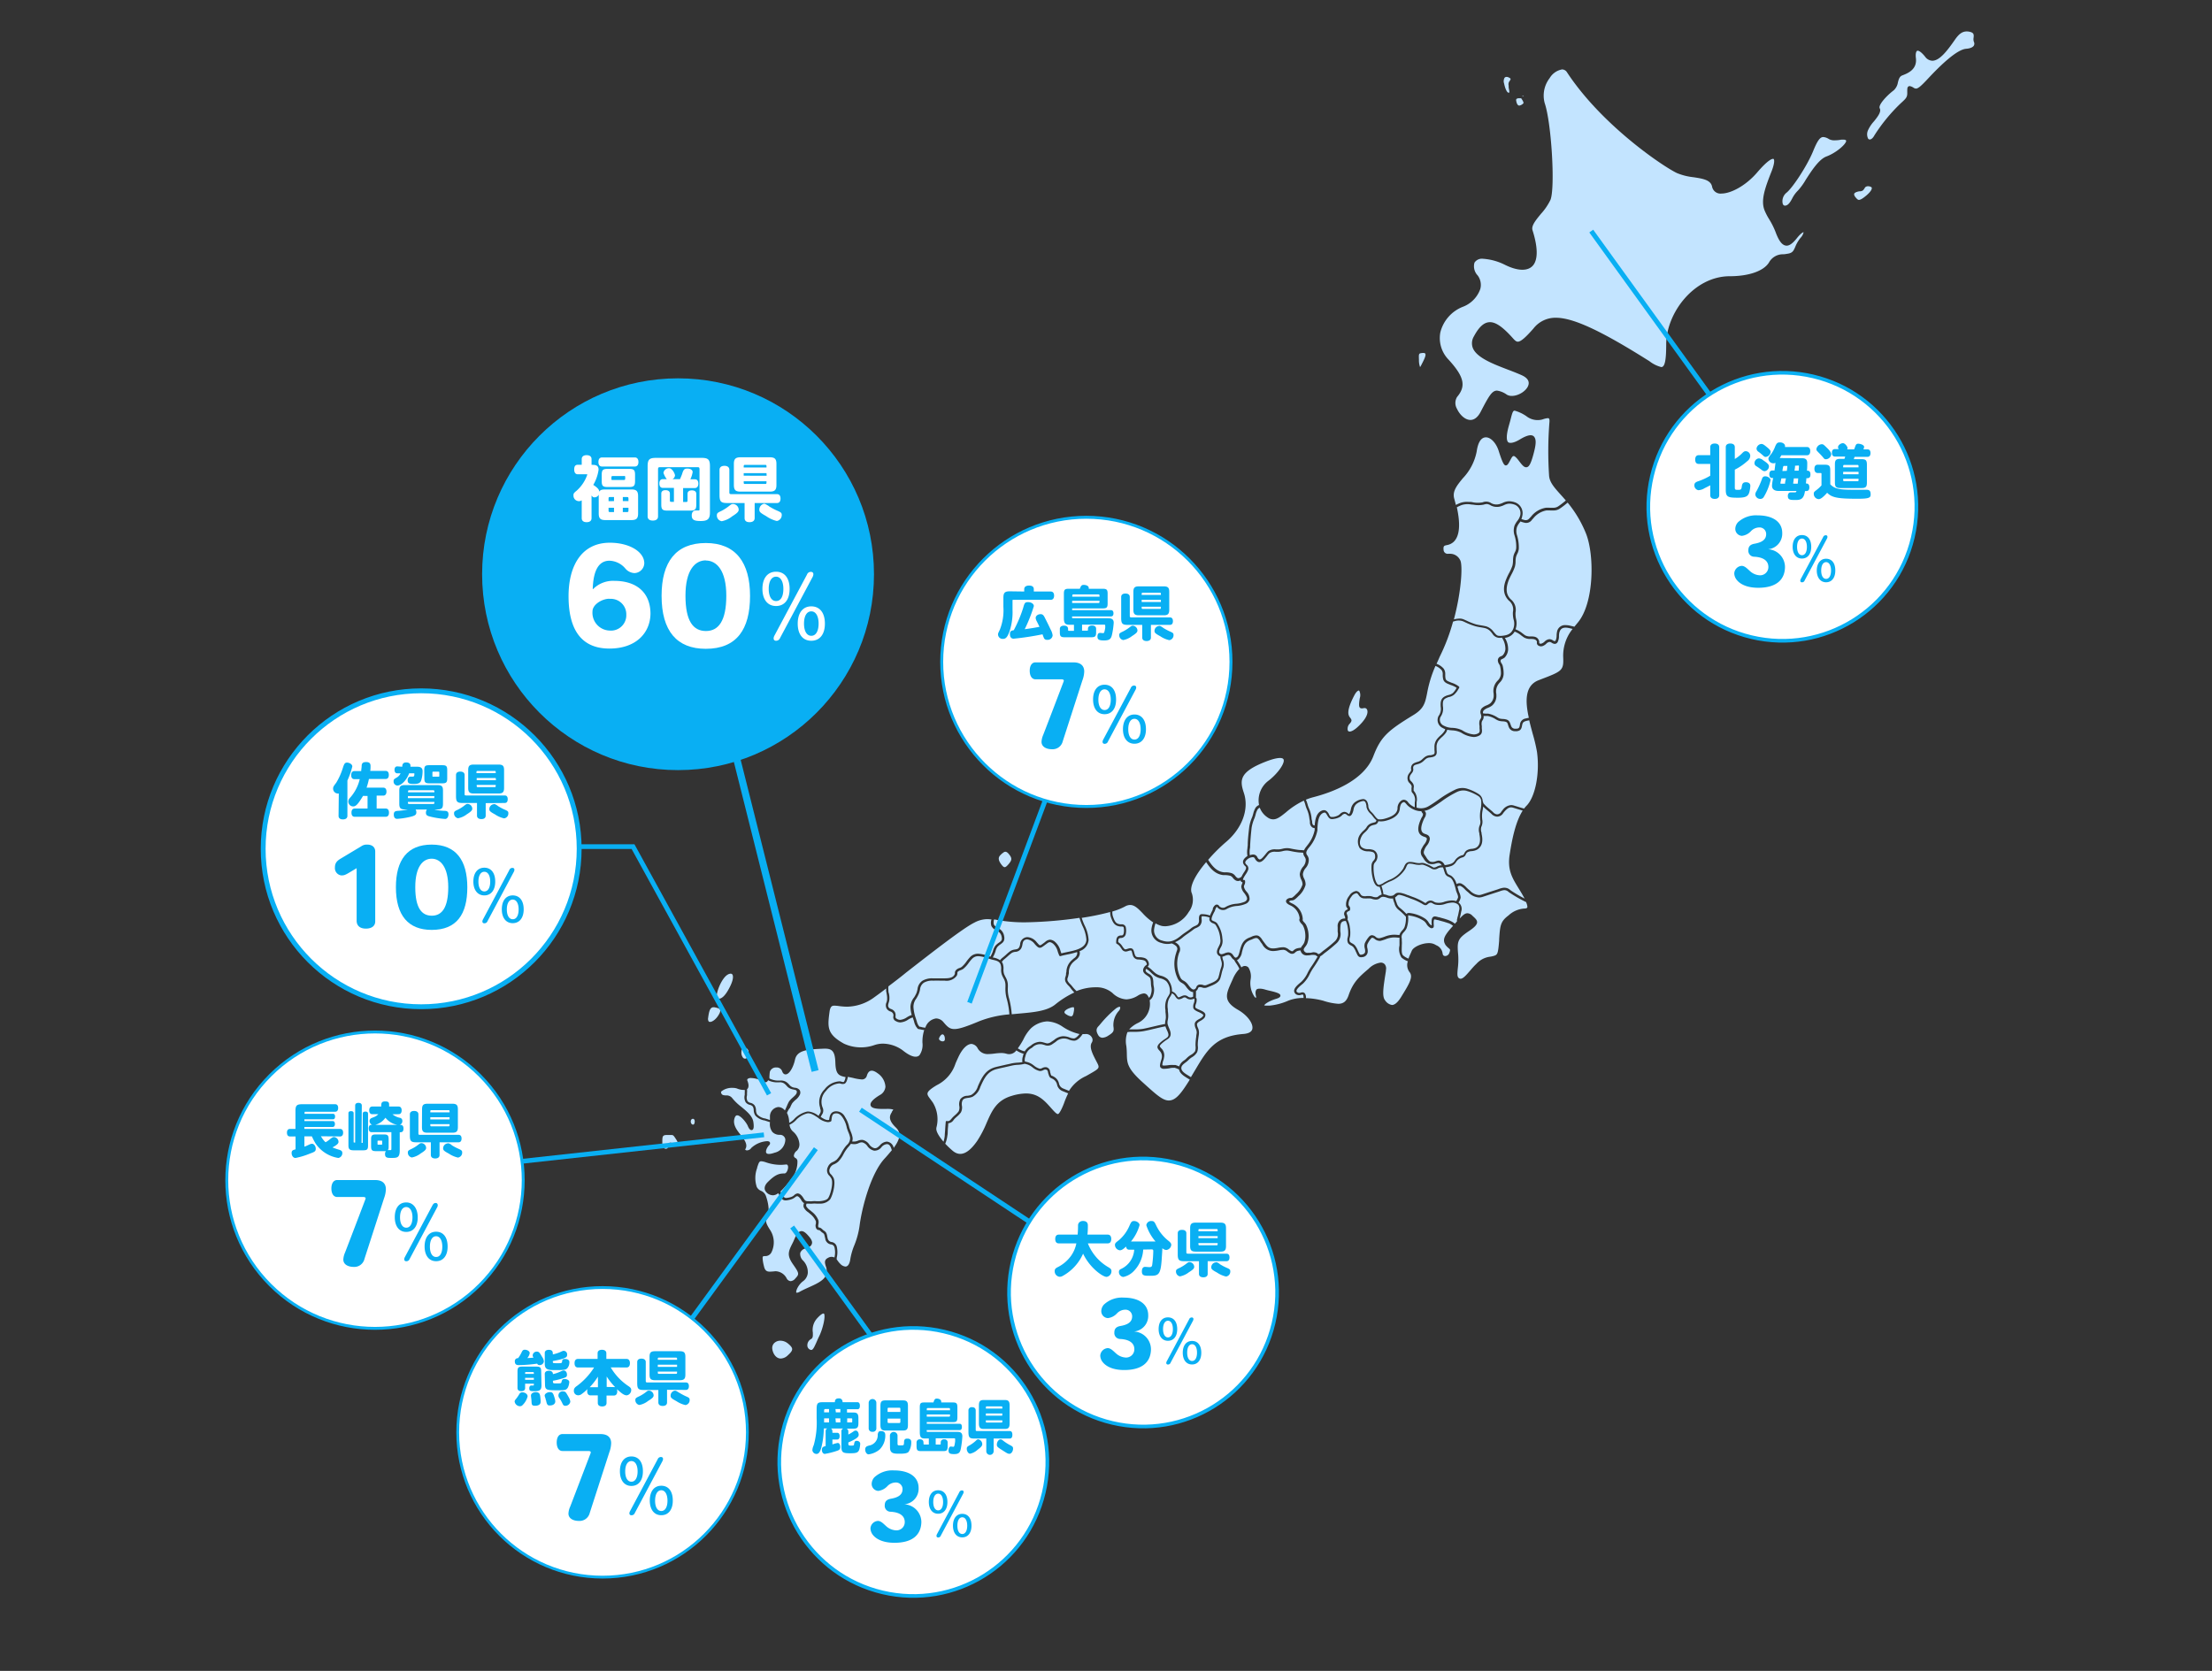 <svg xmlns="http://www.w3.org/2000/svg" viewBox="0 0 450.1 340.07"><rect x="0" y="0" width="450.1" height="340.07" fill="#333333" stroke="none"/><defs><style>.cls-1{fill:#c3e4ff;}.cls-11,.cls-2,.cls-3{fill:none;}.cls-10,.cls-2,.cls-3,.cls-6,.cls-7,.cls-8,.cls-9{stroke:#09aff3;stroke-miterlimit:10;}.cls-2{stroke-width:0.97px;}.cls-3{stroke-width:1.45px;}.cls-4{fill:#09aff3;}.cls-10,.cls-5,.cls-6,.cls-7,.cls-8,.cls-9{fill:#fff;}.cls-6{stroke-width:0.59px;}.cls-7{stroke-width:0.57px;}.cls-8{stroke-width:0.99px;}.cls-9{stroke-width:0.74px;}.cls-10{stroke-width:0.6px;}</style></defs><g id="レイヤー_2" data-name="レイヤー 2"><g id="レイヤー_1-2" data-name="レイヤー 1"><path class="cls-1" d="M257.21,204.6a1.36,1.36,0,0,0,.52.07c.17,0,.38,0,.61,0a12.32,12.32,0,0,0,3.53-.89,9.15,9.15,0,0,1,.92-.34,8.56,8.56,0,0,1,2.46-.33c0-.47-.07-.6-.09-.62a.14.14,0,0,0-.13-.07,1.81,1.81,0,0,0-.25.05,1.24,1.24,0,0,1-.85,0,.89.89,0,0,1-.59-.69c-.09-.62.6-1.25,1.32-1.84l.18-.16a6,6,0,0,0,1.25-1.8,12.27,12.27,0,0,1,.64-1.11c.49-.7.89-1.35,1.22-1.91l.16-.29a.85.85,0,0,1-.29-.17.53.53,0,0,0-.14-.1,2.58,2.58,0,0,0-1.08,0,4.74,4.74,0,0,1-.65.05,1.23,1.23,0,0,1-1.14-.57,1.15,1.15,0,0,1-.17-.44,3.29,3.29,0,0,0-.65.12,1.41,1.41,0,0,0-.45.3.87.87,0,0,1-1.13.11,3.88,3.88,0,0,1-.45-.29,1.37,1.37,0,0,0-.78-.36h-.09a5.37,5.37,0,0,0-.95.12,7.1,7.1,0,0,1-.94.12,2.45,2.45,0,0,1-2.34-1.37c-.09-.12-.17-.24-.27-.36l-.17-.25a1.85,1.85,0,0,0-.53-.6c-.28-.15-.69,0-1.07.18a2.26,2.26,0,0,1-.33.13c-1.24.46-1.44,1.24-1.78,2.52a2.37,2.37,0,0,1-.77,1.47,1.34,1.34,0,0,1-.24.12c.09.17.2.32.31.49l.25.39c.12.2.24.41.34.62a1,1,0,0,1,1.42,0,3.4,3.4,0,0,1,.46,2.43,4.91,4.91,0,0,0,.79,3.54.53.53,0,0,0,.31.21.65.65,0,0,0,0-.26c-.16-.7-.13-1.13.08-1.4s1-.26,1.82,0c.26.07.54.15.82.21,1.87.42,2.23.68,2.24,1s-.39.51-.78.63c-1.72.51-2.51,1.2-2.53,1.39Z"/><path class="cls-1" d="M390.21,10.32a.23.23,0,0,0-.19.09c-.09.1-.29.44-.17,1.43.28,2.34-1.71,3.1-2.78,3.51-.56.22-.71.77-.88,1.41a2.76,2.76,0,0,1-.85,1.62c-1.44,1.09-3.21,3-2.85,3.67s-.36,1.64-1.15,2.62a7,7,0,0,0-1.22,1.81,2,2,0,0,0,0,1.72.43.43,0,0,0,.34.19c.24,0,.62-.22.95-.85a35,35,0,0,1,5.2-6.37l.19-.18c1.1-1,1.33-1.22,1.29-2.26,0-.63,0-.92.18-1.08a.42.42,0,0,1,.3-.13,1.91,1.91,0,0,1,.84.36,1,1,0,0,0,.45.15c.48,0,1.17-.65,2.52-2.1,2.48-2.66,5.82-5.86,7.69-6,1-.08,1.43-.4,1.58-.66a.81.81,0,0,0,0-.75,1.73,1.73,0,0,1-.06-.85c.06-.58.1-1-.79-1.2a2.66,2.66,0,0,0-.61-.07c-1,0-1.67.64-2.39,1.67-1.51,2.17-3.1,4.29-4.6,4.29a1.89,1.89,0,0,1-1.48-.83C390.84,10.44,390.37,10.32,390.21,10.32Z"/><path class="cls-1" d="M371,27.89c-.66,0-1.2.75-2.06,2.87-1.26,3.08-4.29,7.63-5.48,8.51a2.23,2.23,0,0,0-.71,2.19c.13.39.38.39.46.39h.08c.59-.07,1-.72,1.39-1.46a6.24,6.24,0,0,1,1.2-1.64,12.9,12.9,0,0,0,1.56-2.17c1.19-1.85,2.68-4.16,4.2-4.73,1.84-.68,3.76-2.28,4-3.06a.23.23,0,0,0,0-.2c-.08-.11-.26-.17-.56-.17s-.49,0-.77.07a8.24,8.24,0,0,1-1,.07,2.28,2.28,0,0,1-1.15-.25A2.42,2.42,0,0,0,371,27.89Z"/><path class="cls-1" d="M380.18,37.91a.84.84,0,0,0-.66.22c-.39.65-.49.73-1,.81l-.22,0c-.74.15-.95.35-1,.49s0,.41.28.74.46.51.67.51h0c.32,0,.81-.29,1.56-.93,1.15-1,1.09-1.44,1.05-1.56S380.48,37.91,380.18,37.91Z"/><path class="cls-1" d="M301.8,52.67a1.82,1.82,0,0,0-1.77.78,2.7,2.7,0,0,0,.64,2.6,3.19,3.19,0,0,1,.54,2.77,6,6,0,0,1-3.57,3.63,7.56,7.56,0,0,0-4.56,5.21,6.29,6.29,0,0,0,1.69,5.55c3.16,3.46,3.59,5.37,1.71,7.59a2.36,2.36,0,0,0,0,2.43c.5,1.08,1.56,2.24,2.73,2.24.8,0,1.53-.59,2.09-1.68,1.68-3.24,2.3-4.29,3.32-4.29a4.52,4.52,0,0,1,2,.83,2,2,0,0,0,1,.25c1.47,0,3.16-1.15,3.41-2.32.21-.94-.62-1.54-1.34-1.87s-1.8-.76-2.84-1.15c-3-1.15-6.43-2.45-7.18-4.47a2.73,2.73,0,0,1,.24-2.31c1.07-2,2.11-2.89,3.28-2.89s2.56.94,4.55,3.15c.47.53.75.82,1.11.82.59,0,1.53-.8,3.17-2.67a5.67,5.67,0,0,1,4.57-2.2c3.47,0,9,2.54,18.49,8.5l.52.32a6.52,6.52,0,0,0,2.44,1.22c.71,0,1-1.33,1-4.59,0-6.41,5.64-13.88,12.91-13.9,3.92,0,6.92-1.06,8-2.79a3.24,3.24,0,0,1,2.91-1.68c.3,0,.61-.07,1-.13.91-.17,1.09-.59,1.43-1.35a7,7,0,0,1,1.05-1.82,2.51,2.51,0,0,0,.66-1.19c-.17,0-.64.3-1.38,1.23S364.19,50,363.56,50c-.82,0-1.49-.78-2.17-2.52a15.61,15.61,0,0,0-1.4-2.86,12.15,12.15,0,0,1-.92-1.77c-.82-2,0-4.42,1.39-7.92.59-1.51.63-2.29.47-2.53a.16.16,0,0,0-.16-.07c-.2,0-1,.19-3.15,2.69-2.43,2.87-5.51,4.37-7.3,4.37A1.74,1.74,0,0,1,348.38,38c-.27-1.39-1.9-1.64-3.79-1.93a12.2,12.2,0,0,1-3.35-.84c-2.73-1.28-15.27-9.68-22.39-20.52a1.19,1.19,0,0,0-1-.58,3.7,3.7,0,0,0-2.53,1.78,5.81,5.81,0,0,0-1,5.09c1.37,4,2.16,17.21,1.17,19.68a11.91,11.91,0,0,1-1.95,2.86c-1,1.23-2,2.4-1.7,3.32,1.06,3.34,1.13,5.78.19,7.05s-3,1.37-5.78,0A11.64,11.64,0,0,0,301.8,52.67Z"/><path class="cls-1" d="M306.56,15.65a.51.51,0,0,0-.41.18,1.43,1.43,0,0,0-.1,1.15c.3,1.4.69,1.89.93,1.89H307c.14,0,.16-.13.06-.64a4.17,4.17,0,0,1-.08-.49c0-.14,0-.24,0-.33a1.05,1.05,0,0,1,.22-.95c.18-.26.18-.37.17-.42s-.08-.12-.23-.2A1.15,1.15,0,0,0,306.56,15.65Z"/><path class="cls-1" d="M309.16,20a.85.85,0,0,0-.6.15.42.42,0,0,0-.05.29c.07.48.24,1.05.65,1.05A1.49,1.49,0,0,0,310,21c0-.05.08-.22-.47-1Z"/><path class="cls-1" d="M309.84,19.61l.24,0-.34-.18.06.08Z"/><path class="cls-1" d="M289.63,71.84h-.16c-.79.08-.79.08-.74,1.4a4,4,0,0,0,.23,1.47,1.78,1.78,0,0,0,.19-.3l.2-.4c.33-.63.88-1.7.67-2C290,71.88,289.83,71.84,289.63,71.84Z"/><path class="cls-1" d="M309.57,105.64a4.56,4.56,0,0,0,.81.23c.43,0,.6-.11.93-.48l.25-.27a4.82,4.82,0,0,1,3-1.78,7.68,7.68,0,0,1,.84,0q.3,0,.6,0a1.78,1.78,0,0,0,1-.24,15.06,15.06,0,0,0,1.42-1.07l.2-.16c-.4-.47-.78-.9-1.13-1.28-1.27-1.42-2.18-2.45-2.28-3.78a74.64,74.64,0,0,1,.06-10.75c.06-.57,0-.79-.09-.87s-.09-.08-.24-.08a4,4,0,0,0-.91.2l-.21.07a3.69,3.69,0,0,1-3.21-.66,7.93,7.93,0,0,0-2.41-1.14c-.34,0-.47.41-.77,1.57-.09.36-.2.78-.34,1.26-.68,2.31-.52,3.19-.26,3.53s1.15.27,2.38-.47c1.64-1,2.58-1.12,3-.52s.34,1.59-.2,3.56-.91,2.59-1.47,2.59h0c-.46,0-.85-.49-1.46-1.29-.21-.29-.78-1-1.07-1s-.49.47-.74.92c-.34.65-.54,1-.88,1s-.69-.59-1.43-2.94c-.51-1.61-1.6-2.78-2.6-2.78s-1.63,1.06-1.89,2.91a10.86,10.86,0,0,1-2.83,5.44c-1.2,1.47-2.15,2.64-1.73,4.13.12.43.23.86.33,1.28a9,9,0,0,1,.9-.41,4.19,4.19,0,0,1,1.68-.21c.31,0,.62,0,.92.09a5.44,5.44,0,0,0,1.94,0,1.87,1.87,0,0,1,1.78.18,2.25,2.25,0,0,0,1.66.17,4.28,4.28,0,0,0,.68-.25,3,3,0,0,1,1.21-.32,3.67,3.67,0,0,1,1.44.29,2.34,2.34,0,0,1,1.29,2.75A2.21,2.21,0,0,1,309.57,105.64Z"/><path class="cls-1" d="M308.38,128.08l.14.06a5.31,5.31,0,0,1,1.33.81l.47.35a2.11,2.11,0,0,0,1.1.23c.64,0,1.36,0,1.71.79a.9.9,0,0,1,.07.45c0,.1,0,.11.06.18a.5.5,0,0,0,.49,0,1.62,1.62,0,0,0,.53-.35,1.58,1.58,0,0,1,1-.51h0a1.35,1.35,0,0,1,.72.25.86.86,0,0,0,.36.15s.09,0,.18-.13a2.4,2.4,0,0,0,.2-1,4,4,0,0,1,.08-.75,1.64,1.64,0,0,1,1.73-1.38,4,4,0,0,1,1,.13l.81.19.65-.79c3.43-4,3.46-14,1.65-18.32a23.91,23.91,0,0,0-3.67-6.14l-.2.16a15,15,0,0,1-1.48,1.11,2.19,2.19,0,0,1-1.23.32c-.21,0-.42,0-.64,0a6.87,6.87,0,0,0-.79,0,4.42,4.42,0,0,0-2.68,1.64c-.09.08-.16.17-.24.25a1.39,1.39,0,0,1-1.34.64,4.8,4.8,0,0,1-1-.29l-.2.27a3.82,3.82,0,0,0-.5.83,2.69,2.69,0,0,0,0,1.73,8.43,8.43,0,0,1,.36,2.69,2.69,2.69,0,0,1-.32,1.08,3.18,3.18,0,0,0-.25.63,4.17,4.17,0,0,0-.09.88,4.2,4.2,0,0,1-.14,1.1,9.36,9.36,0,0,1-.7,1.58c-.2.39-.41.8-.57,1.2-.64,1.71-.52,2.89.4,3.83a2.76,2.76,0,0,1,1,2.72,5.15,5.15,0,0,0,.12,1.38A3.45,3.45,0,0,1,308.38,128.08Z"/><path class="cls-1" d="M297,125.9a2.06,2.06,0,0,1,.86.17l.58.26a12.89,12.89,0,0,0,1.88.74c.35.09.72.15,1.07.21s.7.12,1.05.21a2.93,2.93,0,0,1,1.4,1l.2.24c.44.51.59.69,1.13.69h0l.32,0c1.22-.11,1.92-.35,2.4-1.36a2.88,2.88,0,0,0,.09-2,5.22,5.22,0,0,1-.13-1.51,2.32,2.32,0,0,0-.86-2.34c-1.38-1.42-1-3.15-.5-4.34a11,11,0,0,1,.59-1.25,9.45,9.45,0,0,0,.67-1.5,4.46,4.46,0,0,0,.12-1,4.73,4.73,0,0,1,.1-1,4,4,0,0,1,.28-.72,2.1,2.1,0,0,0,.27-.89,7.52,7.52,0,0,0-.34-2.54,3.18,3.18,0,0,1,0-2,4.41,4.41,0,0,1,.56-.94,3.12,3.12,0,0,0,.58-1.07,1.88,1.88,0,0,0-1-2.2,3.28,3.28,0,0,0-1.25-.25,2.68,2.68,0,0,0-1,.28,4.16,4.16,0,0,1-.75.28,2.74,2.74,0,0,1-2-.21,1.74,1.74,0,0,0-.77-.28,2.76,2.76,0,0,0-.66.13,5.62,5.62,0,0,1-2.13,0c-.29,0-.59-.07-.88-.09a3.86,3.86,0,0,0-1.5.19,7.17,7.17,0,0,0-.94.44c.77,3.48.56,5.84-.62,7a2.71,2.71,0,0,1-1.44.7c-.55.12-.73.16-.63,1.07a.84.84,0,0,0,.94.69,2.79,2.79,0,0,1,.47,0,2.27,2.27,0,0,1,1.94,1.26c.58.87.29,6.29-1.26,12.1h0A4.63,4.63,0,0,1,297,125.9Z"/><path class="cls-1" d="M301.78,145.19a4.36,4.36,0,0,0,.52.05l.49,0a5.17,5.17,0,0,1,1.8.71l.11.07a2.35,2.35,0,0,0,.48.23,3.75,3.75,0,0,0,.61.08,2.86,2.86,0,0,1,.57.07c.71.14.85.59,1,1a4.13,4.13,0,0,0,.17.45.83.83,0,0,0,.84.46h0l.26,0c.49-.06.55-.24.65-.81a1.36,1.36,0,0,1,1.19-1.27,5.65,5.65,0,0,1,.62-.13c-.66-3-1-6.52,2-7.66l.35-.14c4.4-1.68,4.76-1.81,4.64-4.53A8.67,8.67,0,0,1,320,128l-.6-.14c-1.29-.3-1.87,0-2.11.9a3.6,3.6,0,0,0-.07.66,2.58,2.58,0,0,1-.29,1.3.69.69,0,0,1-.57.33,1.22,1.22,0,0,1-.6-.22,1,1,0,0,0-.45-.18,1.15,1.15,0,0,0-.69.38,2.07,2.07,0,0,1-.72.46,1,1,0,0,1-.93-.14.63.63,0,0,1-.24-.6.34.34,0,0,0,0-.2c-.21-.45-.63-.49-1.28-.51a2.36,2.36,0,0,1-1.36-.31l-.5-.36a4.75,4.75,0,0,0-1.21-.75l-.17-.08a2.63,2.63,0,0,1-2,1.28,4.3,4.3,0,0,1,.66,2.48,2.63,2.63,0,0,1-.7,1.53,2,2,0,0,1-.49.29c-.27.12-.36.17-.33.49a1,1,0,0,0,.18.39,2,2,0,0,1,.23.46,6.44,6.44,0,0,1,.2,1.72,2.55,2.55,0,0,1-.8,1.75l-.16.19a2.52,2.52,0,0,0-.52,2.13v.2a2.55,2.55,0,0,1-.85,2.13,3.25,3.25,0,0,1-.87.49,2.57,2.57,0,0,0-.79.46A.62.62,0,0,0,301.78,145.19Z"/><path class="cls-1" d="M292.31,135.1a3.56,3.56,0,0,1,1.46,1,1.83,1.83,0,0,1,.31,1.09l0,.4c.05.66.07.84.69,1.12l.64.26a4.53,4.53,0,0,1,1.47.77.24.24,0,0,1,0,.32l-.16.26a4.36,4.36,0,0,1-.85,1.07,2.43,2.43,0,0,1-1,.47c-.15,0-.3.09-.45.15-.8.32-.86.74-.82,1.7a2.92,2.92,0,0,1-.49,2.22,1.31,1.31,0,0,0,.68,1.77,3.83,3.83,0,0,0,1.73.44,4.88,4.88,0,0,1,2,.49l.11.07a5.1,5.1,0,0,0,2.24.78h0a1.85,1.85,0,0,0,.92-.23c.34-.18.33-.45.27-1a1.94,1.94,0,0,1,0-.24l0-.25a2.53,2.53,0,0,1,0-1.06,2,2,0,0,1,.2-.39,1,1,0,0,0,.15-.35,1.69,1.69,0,0,0-.08-.58,1.18,1.18,0,0,1,.21-1.25,2.87,2.87,0,0,1,.95-.57,3.28,3.28,0,0,0,.75-.41,2.09,2.09,0,0,0,.69-1.74v-.2a3,3,0,0,1,.62-2.47l.17-.19a2.12,2.12,0,0,0,.69-1.45,6.14,6.14,0,0,0-.19-1.57,1.54,1.54,0,0,0-.17-.34,1.44,1.44,0,0,1-.25-.61.85.85,0,0,1,.61-1,1.68,1.68,0,0,0,.37-.21,2.12,2.12,0,0,0,.54-1.23,4.11,4.11,0,0,0-.7-2.35h-.1a1.73,1.73,0,0,1-1.86-.84l-.19-.23a2.4,2.4,0,0,0-1.16-.84c-.33-.09-.66-.14-1-.2a9.7,9.7,0,0,1-1.12-.23,14.09,14.09,0,0,1-1.95-.75c-.18-.09-.37-.18-.57-.26a2.65,2.65,0,0,0-1.73,0l-.27.07a39,39,0,0,1-2.72,7.16C292.72,134.23,292.51,134.66,292.31,135.1Z"/><path class="cls-1" d="M301.84,163.49l.16.18c.1.1.18.2.27.28.26.26.55.5.84.74l.54.46.14.13a1.3,1.3,0,0,0,.81.46v0a1,1,0,0,0,.9-.56c.08-.1.16-.21.26-.32a2.34,2.34,0,0,1,1.71-1,1.83,1.83,0,0,1,.55.08l.76.23c.44.14.89.28,1.34.4a6.39,6.39,0,0,1,.51-.59c1.8-1.84,2.72-6.66,2.11-11a34,34,0,0,0-.87-3.65c-.24-.89-.49-1.81-.7-2.72a4.9,4.9,0,0,0-.6.12c-.59.16-.74.32-.85.89s-.19,1.09-1.06,1.2a1.67,1.67,0,0,1-.32,0,1.32,1.32,0,0,1-1.28-.73,3.74,3.74,0,0,1-.19-.52c-.12-.41-.19-.61-.62-.7a2.74,2.74,0,0,0-.51-.06,3.58,3.58,0,0,1-.7-.1,2.74,2.74,0,0,1-.6-.27l-.1-.06a4.63,4.63,0,0,0-1.63-.66l-.45,0-.38,0a1.43,1.43,0,0,1,0,.36,1.35,1.35,0,0,1-.22.54,1,1,0,0,0-.14.29,2,2,0,0,0,0,.85l0,.27a1.79,1.79,0,0,0,0,.23c.06.52.12,1.11-.52,1.45a2.42,2.42,0,0,1-1.15.29,5.41,5.41,0,0,1-2.47-.85l-.11-.06a4.53,4.53,0,0,0-1.79-.44,8.34,8.34,0,0,1-1-.13,1.55,1.55,0,0,1-.25.58,4.84,4.84,0,0,1-.83.91,5.84,5.84,0,0,0-.65.67,2.18,2.18,0,0,0-.43,1.52c0,.15,0,.3,0,.44.06.58.13,1.23-.89,1.45l-.47.08a1.46,1.46,0,0,0-.9.35l-.31.28a2.63,2.63,0,0,1-1.09.67l-.28.08c-.48.13-.74.21-.82.59a.72.72,0,0,0,0,.28.85.85,0,0,1,0,.38,1.32,1.32,0,0,1-.31.59l-.13.18a1.15,1.15,0,0,0-.28.87.85.85,0,0,0,.31.58,2.31,2.31,0,0,1,.37.46,1.12,1.12,0,0,1,.13.89,1.1,1.1,0,0,0,0,.27v0a.84.84,0,0,0,0,.23l0,.06.17.21a2.64,2.64,0,0,1,.43,2.12q0,.19,0,.42v.09l0,.6a3,3,0,0,0,2.38-.25c.73-.42,1.47-.93,2.17-1.43a21.45,21.45,0,0,1,3.36-2,3.39,3.39,0,0,1,1.41-.31,3.29,3.29,0,0,1,.82.1,9.62,9.62,0,0,1,2.43,1.09,1.8,1.8,0,0,1,.88,1.48A3.1,3.1,0,0,1,301.84,163.49Z"/><path class="cls-1" d="M265.72,162.76a6.08,6.08,0,0,1,.34.93,5.44,5.44,0,0,0,.32.91,6.09,6.09,0,0,1,.49,1.87c0,.23.07.45.12.68l0,.17c.05.32.1.53.27.62a.61.61,0,0,0,.25.07c.08-1,.27-2.52,1.41-3a1.13,1.13,0,0,1,.48-.12c.54,0,.82.51,1,.78l0,.06c.26.48.31.54.54.54a2.57,2.57,0,0,0,.39,0,3,3,0,0,0,1-.33,2.33,2.33,0,0,0,.32-.25,1.45,1.45,0,0,1,.87-.46h0a1.23,1.23,0,0,1,.78.33,1.08,1.08,0,0,0,.19.13.54.54,0,0,0,.14-.2,3.2,3.2,0,0,0,.24-.74,2.38,2.38,0,0,1,.67-1.34,3.25,3.25,0,0,1,1.89-.78c.78.1.92.87,1,1.38a1.77,1.77,0,0,1,0,.2,2.08,2.08,0,0,0,.69,1.12c.07.08.15.15.22.24a3.66,3.66,0,0,1,.34.42c.26.33.52.68.82.77a3.76,3.76,0,0,0,1.43-.18c1.58-.45,2.35-1.08,2.44-2a1.89,1.89,0,0,1,.77-1.63,1,1,0,0,1,.55-.18,1.17,1.17,0,0,1,.86.56,2.73,2.73,0,0,0,.33.35,3.84,3.84,0,0,0,1,.62l0-.46v-.09l0-.43a2.16,2.16,0,0,0-.34-1.78l-.15-.18c-.17-.21-.18-.28-.17-.63v-.05a1.87,1.87,0,0,1,0-.35.65.65,0,0,0-.07-.55,2.17,2.17,0,0,0-.29-.36,1.29,1.29,0,0,1-.45-.87,1.55,1.55,0,0,1,.35-1.18,1.91,1.91,0,0,1,.15-.21,1,1,0,0,0,.23-.4s0-.11,0-.18a1.11,1.11,0,0,1,0-.48c.15-.69.69-.83,1.17-1l.26-.07a2.21,2.21,0,0,0,.9-.57c.1-.09.21-.19.34-.29a1.89,1.89,0,0,1,1.13-.46c.13,0,.27,0,.44-.07.59-.13.57-.33.51-.93a3.58,3.58,0,0,1,0-.48,2.59,2.59,0,0,1,.53-1.83,6,6,0,0,1,.7-.72,4.54,4.54,0,0,0,.76-.83,1.18,1.18,0,0,0,.19-.45,2.84,2.84,0,0,1-.5-.23,1.79,1.79,0,0,1-.86-2.43,2.43,2.43,0,0,0,.44-1.91c-.05-1,0-1.77,1.12-2.22a3.6,3.6,0,0,1,.5-.16,2.2,2.2,0,0,0,.84-.38,4.07,4.07,0,0,0,.74-1l.05-.08a4.43,4.43,0,0,0-1.16-.56l-.67-.27c-.88-.4-.92-.82-1-1.53l0-.4a1.39,1.39,0,0,0-.22-.83,3.07,3.07,0,0,0-1.26-.86,24.55,24.55,0,0,0-1.7,5.54c-.39,1.95-.63,3.13-2.76,4.43-5.17,3.16-6.65,4.39-8.17,8.37-1.93,5.05-8.49,7.41-12.22,8.37A11.71,11.71,0,0,0,265.72,162.76Z"/><path class="cls-1" d="M306.2,180.68a1.71,1.71,0,0,1,1.1.46l.3.21a25.39,25.39,0,0,0,2.63,1.53l-.52-.92c-.25-.43-.5-.83-.74-1.22-1.22-2-2.27-3.65-1.79-6.76s1.19-6.7,2.66-9l-1.2-.36-.75-.23c-.7-.21-1.13.08-1.76.78l-.24.29a1.45,1.45,0,0,1-1.27.75h0a1.68,1.68,0,0,1-1.16-.59l-.14-.12c-.16-.15-.34-.3-.52-.45s-.6-.49-.88-.77l-.13-.13c0,.23-.06.45-.09.68a5.58,5.58,0,0,0-.11,1.77l0,.12a2.36,2.36,0,0,1-.17,1.57,1.94,1.94,0,0,0,.05,1.21l0,.19c.38,1.63.05,2.73-1,3.28a2.92,2.92,0,0,1-1,.26,2,2,0,0,0-.86.22,1,1,0,0,0-.34.42,1,1,0,0,1-.66.63,2.13,2.13,0,0,0-1.32.93,2,2,0,0,1-1,.83,6.3,6.3,0,0,1-1.2.27c.06.17.11.33.16.5s.1.32.16.48a.77.77,0,0,0,.51.55l.35.17a2.86,2.86,0,0,1,1.1,1.7,1.15,1.15,0,0,1,.92-.13,3.43,3.43,0,0,1,1.11.84c.15.14.29.28.41.38l.27.22a2.9,2.9,0,0,0,1.8.93,1.9,1.9,0,0,0,.61-.1l1.46-.48,1.63-.52.38-.13a4.2,4.2,0,0,1,1-.26Z"/><path class="cls-1" d="M292.71,175.15a1.35,1.35,0,0,1,1.12.68,2,2,0,0,1,.14.25,5.8,5.8,0,0,0,1.26-.27,1.57,1.57,0,0,0,.81-.66,2.57,2.57,0,0,1,1.58-1.11c.16,0,.24-.17.36-.39a1.4,1.4,0,0,1,.52-.61,2.49,2.49,0,0,1,1-.28,2.53,2.53,0,0,0,.81-.2c.81-.45,1-1.34.72-2.75l0-.19a2.36,2.36,0,0,1,0-1.49,1.9,1.9,0,0,0,.14-1.34l0-.11a6.44,6.44,0,0,1,.11-1.92,6.26,6.26,0,0,0,.12-1.66,1.3,1.3,0,0,0-.67-1.13,9.07,9.07,0,0,0-2.27-1,2.94,2.94,0,0,0-.71-.09,3.05,3.05,0,0,0-1.21.27,20.21,20.21,0,0,0-3.28,2c-.72.5-1.46,1-2.21,1.44a3.15,3.15,0,0,1-1.18.42l0,0a.63.63,0,0,0,.13.18.66.66,0,0,1,.14.57,1.34,1.34,0,0,1-.25.67l-.12.22c-.72,1.57-.76,2.53-.12,2.93a1.77,1.77,0,0,0,.42.18c.37.13.87.31.87,1a2.6,2.6,0,0,1-.61,1.34,3.79,3.79,0,0,0-.4.64c-.29.67-.32.88.05,1.38.07.1.14.22.23.34a2.55,2.55,0,0,0,.75.87,1.63,1.63,0,0,0,1.11,0A2.62,2.62,0,0,1,292.71,175.15Z"/><path class="cls-1" d="M280.46,167.14a.93.93,0,0,1-.84.73l-.33.09a1.42,1.42,0,0,0-.9.73l-.07.09a4.12,4.12,0,0,1-.57.61,3.34,3.34,0,0,0-.52.55c-.41.61-.81,1.75-.21,2.44a1.93,1.93,0,0,0,1.38.44,3.62,3.62,0,0,1,1.09.19,1.44,1.44,0,0,1,.75,1.67,1.61,1.61,0,0,1-.41.8,1.15,1.15,0,0,0-.31.62,8.15,8.15,0,0,0,.33,3c.15.39.35.95.72,1h0a2.36,2.36,0,0,0,1-.43,2.57,2.57,0,0,1,.35-.2l.62-.32a5.94,5.94,0,0,0,3-2.38l.16-.34c.2-.45.4-.91,1.06-1a4.21,4.21,0,0,1,1.1.12,4.09,4.09,0,0,0,.64.11,2.5,2.5,0,0,0,.5,0,2.06,2.06,0,0,1,.72,0,8.32,8.32,0,0,1,1.74.78l.23.12a.29.29,0,0,0,.16,0h0a1.37,1.37,0,0,0,.52-.17,2.37,2.37,0,0,1,.79-.26h.23v0c-.29-.42-.53-.48-.72-.48a1.92,1.92,0,0,0-.55.11,2.22,2.22,0,0,1-1.44,0,2.78,2.78,0,0,1-1-1c-.07-.12-.15-.23-.21-.32a1.55,1.55,0,0,1-.11-1.86,4.68,4.68,0,0,1,.45-.73,2.44,2.44,0,0,0,.53-1.06c0-.27-.14-.35-.55-.49a2.11,2.11,0,0,1-.51-.23c-1.32-.82-.38-2.87-.07-3.54a1.35,1.35,0,0,1,.15-.26,1.12,1.12,0,0,0,.18-.45,1.05,1.05,0,0,0,0-.21,1.19,1.19,0,0,1-.21-.28,1.27,1.27,0,0,1-.12-.23h0a3.74,3.74,0,0,1-1.23-.21,4.6,4.6,0,0,1-1.43-.84,3.68,3.68,0,0,1-.39-.41c-.31-.36-.44-.49-.78-.28s-.49.66-.55,1.27c-.16,1.66-2.14,2.22-2.79,2.4A3.91,3.91,0,0,1,280.46,167.14Z"/><path class="cls-1" d="M284.67,181.71l.28,0a6.83,6.83,0,0,1,1.49.47l.06,0,.8.31a12.32,12.32,0,0,1,2.45,1.14.9.9,0,0,0,.32.16s.07,0,.11-.09a1.8,1.8,0,0,1,.55-.35,1.15,1.15,0,0,1,1,.15,2.84,2.84,0,0,0,.39.18,3.21,3.21,0,0,0,1.81-.15,6.08,6.08,0,0,1,1.27-.25,3.18,3.18,0,0,1,1.11.12h0a2.44,2.44,0,0,0,.39-.8,2.39,2.39,0,0,0-.23-.82c-.07-.18-.14-.35-.18-.48s-.05-.22-.08-.34c-.21-.8-.52-2-1.14-2.36l-.32-.15a1.21,1.21,0,0,1-.76-.82c-.06-.17-.12-.34-.17-.51a4.94,4.94,0,0,0-.2-.58l-.33,0h-.1a1.74,1.74,0,0,0-.63.21,1.27,1.27,0,0,1-1.1.12l-.24-.13a8.46,8.46,0,0,0-1.61-.73,1.66,1.66,0,0,0-.57,0,2.08,2.08,0,0,1-.58,0c-.24,0-.48-.07-.71-.11a3.69,3.69,0,0,0-.95-.12c-.36,0-.47.24-.67.7-.05.11-.1.23-.17.36a6.43,6.43,0,0,1-3.23,2.6c-.21.1-.42.2-.62.31l-.32.18a5.21,5.21,0,0,1-.7.38,8.14,8.14,0,0,1,.35,1.26c0,.14.05.28.07.43a5.11,5.11,0,0,1,.75.18,1.57,1.57,0,0,0,1.19.08,2.07,2.07,0,0,0,.41-.3A1,1,0,0,1,284.67,181.71Z"/><path class="cls-1" d="M298.61,185.87a1.52,1.52,0,0,1,1,.51l.11.1c.51.47.87.8.84,1.26s-.5,1-1.78,1.84c-2.19,1.5-2.31,2-2.07,4.7a14.23,14.23,0,0,1-.08,2.85c-.11,1.17-.15,1.75.31,2a.63.63,0,0,0,.26.07h0c.51,0,1.14-.73,1.87-1.57.4-.46.85-1,1.34-1.45a4.48,4.48,0,0,1,2.76-1.46,5,5,0,0,0,.65-.13c.88-.25,1-.29,1.23-3.17l0-.27c.19-2.75.24-3.59,1.9-4.83a5.23,5.23,0,0,1,3.26-1.41c.33,0,.5-.1.56-.21s0-.54-.24-1.1a26.89,26.89,0,0,1-3.25-1.85c-.12-.07-.22-.15-.32-.22a1.21,1.21,0,0,0-.92-.36,3.61,3.61,0,0,0-.88.24l-.4.13-1.61.52c-.49.16-1,.33-1.47.48a2.61,2.61,0,0,1-.76.12,3.33,3.33,0,0,1-2.11-1l-.26-.21a5.5,5.5,0,0,1-.45-.42,3,3,0,0,0-.93-.72.66.66,0,0,0-.59.13l0,0c0,.17.09.33.13.49l.08.32a3,3,0,0,0,.16.43,2.56,2.56,0,0,1,.26,1,2.28,2.28,0,0,1-.44,1,1.61,1.61,0,0,1,.57,1.8l-.08.39c-.07.37-.15.73-.25,1.09C297.65,186.27,298.09,185.87,298.61,185.87Z"/><path class="cls-1" d="M286.8,185.83h.11a7.24,7.24,0,0,1,3.15,1.19,2.63,2.63,0,0,1,.64.72,1.73,1.73,0,0,0,.53.59l.08,0a2.22,2.22,0,0,0,0-.44,3.19,3.19,0,0,1,0-.42c0-.26.05-.95.68-.95a2.49,2.49,0,0,1,.67.15l.12,0,.66.19c.28.07.57.15.85.25a5.79,5.79,0,0,1,1.45.66l.31.23,0,0,.43-.49a1,1,0,0,1,.06-.58l0-.11a9.38,9.38,0,0,0,.28-1.16l.08-.39a1.3,1.3,0,0,0-.16-1.12,1.77,1.77,0,0,0-1.47-.43,5,5,0,0,0-1.16.24,3.68,3.68,0,0,1-2.09.14,3.1,3.1,0,0,1-.48-.22.66.66,0,0,0-.64-.12,1.31,1.31,0,0,0-.39.26c-.2.18-.44.36-1,0a12.38,12.38,0,0,0-2.36-1.1l-.81-.32-.06,0a6.84,6.84,0,0,0-1.39-.45.6.6,0,0,0-.63.19,2.52,2.52,0,0,1-.37.29c0,.06,0,.12,0,.17a4.19,4.19,0,0,0,.19.64c0,.1.07.2.11.29a1.86,1.86,0,0,0,.6,1,12.83,12.83,0,0,1,1.39,1.28A.69.69,0,0,1,286.8,185.83Z"/><path class="cls-1" d="M274.18,187.13a4.76,4.76,0,0,1,.49,1.63,6.46,6.46,0,0,1,.07,1.63,3.38,3.38,0,0,1-.07.4,1.4,1.4,0,0,0,0,.88,1.67,1.67,0,0,0,.44.32,2.07,2.07,0,0,1,.56.39,3.86,3.86,0,0,1,.59,1l.12.26.09.19c.22.48.29.52.6.46.62-.11.71-.42.71-.68a2.08,2.08,0,0,0-.06-.54,1.92,1.92,0,0,1,0-1.11,5.8,5.8,0,0,1,.88-1.35.82.82,0,0,1,.58-.27,1.31,1.31,0,0,1,.74.33,1,1,0,0,0,.8.28,7.74,7.74,0,0,0,1-.3,5.43,5.43,0,0,1,1.94-.41,8.19,8.19,0,0,1,.83.05l.28,0a1.51,1.51,0,0,1,.18-.44,5.09,5.09,0,0,1,.39-.5,2.24,2.24,0,0,0,.44-.61,5.52,5.52,0,0,0,.3-1.68c0-.12,0-.23,0-.34v-.13a11.75,11.75,0,0,0-1.55-1.46,2.4,2.4,0,0,1-.76-1.2c0-.09-.06-.18-.1-.28a6,6,0,0,1-.21-.7s0-.06,0-.09a2.59,2.59,0,0,1-1.25-.17,3,3,0,0,0-.78-.17,1,1,0,0,0-.38.09,1.87,1.87,0,0,0-.28.2,1.15,1.15,0,0,1-.78.28h-.1a2.75,2.75,0,0,1-.67-.13,1.58,1.58,0,0,0-.66-.11l-.34,0a4.56,4.56,0,0,1-.54,0,1.34,1.34,0,0,1-.78-.21,1.68,1.68,0,0,1-.45-.47c-.13-.19-.27-.38-.41-.38h0a1.52,1.52,0,0,0-1.08.74,2.34,2.34,0,0,0-.55,1.67,1.38,1.38,0,0,0,.13.22.8.8,0,0,1,.16.77c0,.15-.2.22-.36.29a1.28,1.28,0,0,0-.17.1c-.19.23-.17.29-.08.52a3.45,3.45,0,0,1,.14.49A1.23,1.23,0,0,1,274.18,187.13Z"/><path class="cls-1" d="M267.22,193.81a1.77,1.77,0,0,1,.63.1.85.85,0,0,1,.28.18c.08.06.11.09.15.09l0,.24v-.24c.19,0,.44-.22.65-.4l.26-.22a27.77,27.77,0,0,0,2.35-1.91,2,2,0,0,0,.65-2c0-.29,0-.62,0-1a1.57,1.57,0,0,1,.83-1.6,1.68,1.68,0,0,1,.62-.11h.07s0-.1,0-.18a1.59,1.59,0,0,0-.12-.4.88.88,0,0,1,.51-1.22l.12-.07c0-.08,0-.15-.13-.3a1.56,1.56,0,0,1-.18-.34,2.75,2.75,0,0,1,.62-2.09,2,2,0,0,1,1.44-1H276a1.1,1.1,0,0,1,.79.58,1.26,1.26,0,0,0,.31.36,1.61,1.61,0,0,0,1,.09l.37,0a2.34,2.34,0,0,1,.83.12,2.07,2.07,0,0,0,.56.12H280a.63.63,0,0,0,.48-.19,2.36,2.36,0,0,1,.35-.23l.3-.12c0-.12,0-.24-.05-.36a7.79,7.79,0,0,0-.35-1.23h-.15c-.67-.06-.95-.81-1.12-1.26a8.93,8.93,0,0,1-.38-3.19,1.58,1.58,0,0,1,.42-.88,1.18,1.18,0,0,0,.31-.58c0-.21.1-.91-.46-1.14a3.23,3.23,0,0,0-.94-.16,2.39,2.39,0,0,1-1.7-.6,2.56,2.56,0,0,1,.17-3,4.44,4.44,0,0,1,.59-.63,3.62,3.62,0,0,0,.51-.53l.06-.09a1.85,1.85,0,0,1,1.15-.91l.36-.1c.35-.09.44-.11.51-.43a.09.09,0,0,1,0-.05,3.59,3.59,0,0,1-.67-.73l-.31-.39-.22-.22a2.61,2.61,0,0,1-.81-1.36,1.55,1.55,0,0,1,0-.21c-.11-.56-.2-.94-.6-1a2.78,2.78,0,0,0-1.5.66,1.88,1.88,0,0,0-.53,1.09,3.25,3.25,0,0,1-.28.85c-.1.2-.27.47-.57.47a.81.81,0,0,1-.49-.24.76.76,0,0,0-.45-.22.94.94,0,0,0-.58.33,2.5,2.5,0,0,1-.4.31,3.4,3.4,0,0,1-1.11.38,2.67,2.67,0,0,1-.49.06c-.53,0-.7-.31-1-.79l0,0c-.3-.56-.46-.62-.82-.46-1,.45-1.08,2-1.16,3.1q0,.23,0,.42a7.41,7.41,0,0,1-1.6,3.38l-.16.2a2.74,2.74,0,0,0-.48.8.82.82,0,0,0,.18.73,2.08,2.08,0,0,1,.29.67,2.49,2.49,0,0,1-.62,1.91,2.4,2.4,0,0,0-.57,1.27,2.24,2.24,0,0,0,.26.89,2.53,2.53,0,0,1,.29,1.27,4.81,4.81,0,0,1-1.48,2.31,5,5,0,0,1-.82.72,1.17,1.17,0,0,1-.55.14.72.72,0,0,0-.27.05c-.2.09-.24.15-.24.16h0s.05.13.56.37a3.72,3.72,0,0,1,2.21,3,.91.91,0,0,1,0,.3c0,.06,0,.08,0,.16a1.5,1.5,0,0,0,.32.43,2.79,2.79,0,0,1,.34.43,5,5,0,0,1,.52,1.86,4.42,4.42,0,0,1-.25,2,2.55,2.55,0,0,1-.41.66c-.29.39-.41.57-.21.88a.76.76,0,0,0,.73.35c.18,0,.38,0,.59,0A5.05,5.05,0,0,1,267.22,193.81Z"/><path class="cls-1" d="M280.92,195.92a1.07,1.07,0,0,1,.86.35,1.4,1.4,0,0,1,.23,1.17l0,.18c-.54,3.36-.83,5.21-.15,6a2.07,2.07,0,0,0,1.38.92h0c.57,0,1.2-.55,1.86-1.62,1.63-2.65,2.53-4.09,1.71-5.08a2.35,2.35,0,0,1-.33-2.22l-.08,0a4.12,4.12,0,0,1-1.23-.74,3.24,3.24,0,0,1-.4-2.45c0-.32,0-.63,0-.86s0-.27,0-.4,0-.22,0-.33l-.29,0a7.61,7.61,0,0,0-.79-.05,4.83,4.83,0,0,0-1.78.39,9.9,9.9,0,0,1-1,.31.84.84,0,0,1-.27,0,1.59,1.59,0,0,1-.93-.4,1,1,0,0,0-.46-.23.34.34,0,0,0-.24.12,5.4,5.4,0,0,0-.77,1.19,1.59,1.59,0,0,0,0,.84,2.81,2.81,0,0,1,.07.65,1.16,1.16,0,0,1-1.11,1.14c-.75.14-.94-.32-1.13-.74l-.08-.18c-.05-.09-.09-.18-.13-.27a3.62,3.62,0,0,0-.51-.88,1.69,1.69,0,0,0-.44-.3,1.8,1.8,0,0,1-.6-.47,1.64,1.64,0,0,1-.05-1.25c0-.12.05-.24.06-.35a6.51,6.51,0,0,0-.07-1.51,4.4,4.4,0,0,0-.4-1.4h-.13a1.16,1.16,0,0,0-.45.08c-.41.17-.5.53-.53,1.17a7.17,7.17,0,0,0,0,.94,2.51,2.51,0,0,1-.82,2.38A30.32,30.32,0,0,1,269.5,194l-.23.19a2.69,2.69,0,0,1-.62.44,2.79,2.79,0,0,1-.28.58c-.33.58-.75,1.23-1.24,1.94a12,12,0,0,0-.61,1.07,6.54,6.54,0,0,1-1.36,1.94l-.19.16c-.39.32-1.21,1-1.16,1.41,0,.12.13.22.32.31a.78.78,0,0,0,.52,0,1.27,1.27,0,0,1,.38-.07.61.61,0,0,1,.51.25,1.45,1.45,0,0,1,.19.93,15.29,15.29,0,0,1,3.57.54,12.38,12.38,0,0,0,3,.61c1.08,0,1.7-.52,2.13-1.78.92-2.69,2.24-3.8,4.06-5.35A4.21,4.21,0,0,1,280.92,195.92Z"/><path class="cls-1" d="M249.93,193.83a1.16,1.16,0,0,1,.93.5l.13.19c.27.37.39.49.7.3s.45-.77.55-1.16c.34-1.31.6-2.33,2.08-2.87l.31-.13a2.57,2.57,0,0,1,1-.28,1.08,1.08,0,0,1,.5.12,2.14,2.14,0,0,1,.7.76l.16.23.27.36c.57.77.9,1.22,1.93,1.18a6.64,6.64,0,0,0,.88-.12,5.8,5.8,0,0,1,1-.12h.11a1.84,1.84,0,0,1,1.05.45,2.59,2.59,0,0,0,.39.25.61.61,0,0,0,.31.11c.08,0,.13,0,.27-.16a2,2,0,0,1,.6-.38,3.82,3.82,0,0,1,.83-.16h.08a2.42,2.42,0,0,1,.32-.49,2.44,2.44,0,0,0,.35-.55,4,4,0,0,0,.21-1.81,4.27,4.27,0,0,0-.46-1.67,1.91,1.91,0,0,0-.27-.34,1.83,1.83,0,0,1-.42-.59.57.57,0,0,1,0-.48.59.59,0,0,0,0-.14,3.22,3.22,0,0,0-1.93-2.58c-.39-.19-.84-.45-.83-.83s.4-.53.53-.59a1.2,1.2,0,0,1,.43-.08.64.64,0,0,0,.33-.08,4.15,4.15,0,0,0,.72-.64,4.47,4.47,0,0,0,1.35-2,2.09,2.09,0,0,0-.26-1,3,3,0,0,1-.3-1.08,2.76,2.76,0,0,1,.66-1.54,2.09,2.09,0,0,0,.55-1.54,1.77,1.77,0,0,0-.24-.52,1.44,1.44,0,0,1-.27-.8l-.9-.06a15.51,15.51,0,0,1-1.59-.26l-.49-.09a3.1,3.1,0,0,0-1.2.09,5.52,5.52,0,0,1-.86.14h-.53a1.93,1.93,0,0,0-1.3.26,3.35,3.35,0,0,0-.48.56c-.47.59-1,1.27-1.57,1.27a.77.77,0,0,1-.39-.11,1.49,1.49,0,0,1-.5-.57c-.13-.22-.18-.31-.45-.32h0a1.84,1.84,0,0,0-1.11.44c-.27.22-.55.55-.37.84a1.28,1.28,0,0,0,.25.3.92.92,0,0,1,.25,1.09,3.59,3.59,0,0,1-.42.76c-.2.31-.67,1-.58,1.2,0,0,.05,0,.17,0a.23.23,0,0,1,.23.18,1.23,1.23,0,0,1-.12.81,1,1,0,0,0-.11.38,2.12,2.12,0,0,0,.49.95l.06.08a2.12,2.12,0,0,1,.6,1.61,1.33,1.33,0,0,1-.74.84,5.81,5.81,0,0,1-2,.46,4.89,4.89,0,0,0-1.87.58,1.43,1.43,0,0,1-1.69-.08,1.12,1.12,0,0,1-.29-.29l0-.05-.1.05c-.11.06-.23.36-.29.52l-.06.17c0,.1-.11.24-.19.39-.21.42-.6,1.2-.47,1.51,0,.12.28.23.49.32a1.68,1.68,0,0,1,.58.36,6.09,6.09,0,0,1,1.1,3.15,2.52,2.52,0,0,1-.32,1.79l0,0c-.26.47-.49.95-.21,1.23s.55.12.93,0A2.42,2.42,0,0,1,249.93,193.83Z"/><path class="cls-1" d="M245.84,175c.82,1.26,1.7,2.38,3.22,2.54l.42,0a4.13,4.13,0,0,1,1.16.18,1.66,1.66,0,0,1,.73.57,1.56,1.56,0,0,0,.39.38c.28.15.53,0,.85-.21a7.43,7.43,0,0,1,.53-.94,3.92,3.92,0,0,0,.36-.62c.11-.39.05-.45-.12-.62a1.48,1.48,0,0,1-.32-.39c-.17-.27-.32-.81.48-1.46a2.43,2.43,0,0,1,.29-.21,4.54,4.54,0,0,1,0-1.56c0-.22.05-.43.06-.65,0-1.05.14-2.21.3-3.66a8.17,8.17,0,0,1,.58-2l.05-.12c.06-.17.12-.38.18-.59a4.29,4.29,0,0,1,.49-1.25,1.64,1.64,0,0,1,.7-.55,5,5,0,0,1,2-5c1.81-1.42,3.28-3.49,3-4.25-.19-.53-1.52-.4-3.6.41-5.46,2.11-5.34,3.82-4.49,6.37,1.11,3.31-.35,7.26-3.7,10.06A33.92,33.92,0,0,0,245.84,175Z"/><path class="cls-1" d="M254.91,173.92H255a.91.91,0,0,1,.85.56,1,1,0,0,0,.34.4c.36.22.93-.56,1.31-1a5.59,5.59,0,0,1,.55-.63,2.34,2.34,0,0,1,1.63-.37h.5a5.16,5.16,0,0,0,.77-.13,3.66,3.66,0,0,1,1.4-.1l.5.1c.51.1,1,.19,1.54.25.37,0,.67.05.95.06a3.68,3.68,0,0,1,.51-.79l.15-.2a7.09,7.09,0,0,0,1.51-3.13l0-.4a1,1,0,0,1-.45-.12,1.21,1.21,0,0,1-.52-1l0-.15c0-.24-.08-.47-.11-.71a6.3,6.3,0,0,0-.45-1.73,6.46,6.46,0,0,1-.36-1,4.34,4.34,0,0,0-.32-.88,16.05,16.05,0,0,0-3.63,2.38c-1,.8-1.76,1.43-2.61,1.43h0a1.93,1.93,0,0,1-1.1-.37,4.14,4.14,0,0,1-1.62-2,1.07,1.07,0,0,0-.44.36,3.71,3.71,0,0,0-.42,1.1c-.07.23-.13.45-.2.63l-.05.12a8.13,8.13,0,0,0-.55,1.87c-.16,1.44-.25,2.59-.3,3.63,0,.23,0,.46-.06.68a4.3,4.3,0,0,0,0,1.29A1.89,1.89,0,0,1,254.91,173.92Z"/><path class="cls-1" d="M235.13,187.93a5.4,5.4,0,0,0-.26,1,2.14,2.14,0,0,0,1.65,2.52c1.51.48,2.57,0,3.77-1,.34-.28.71-.54,1.07-.78s.73-.5,1.06-.78a3.36,3.36,0,0,1,.7-.41,2.26,2.26,0,0,0,.61-.35,1.27,1.27,0,0,0,.23-1c0-.42,0-1,.5-1.07a4.65,4.65,0,0,1,1.75.28c.11-.29.26-.59.38-.84l.18-.36s0-.09,0-.15a1.43,1.43,0,0,1,.51-.78.53.53,0,0,1,.76.14.48.48,0,0,0,.17.18,1,1,0,0,0,1.21.05,5.21,5.21,0,0,1,2-.63,5.47,5.47,0,0,0,1.82-.41.86.86,0,0,0,.5-.52c.08-.35-.23-.81-.52-1.21l-.06-.08a2.39,2.39,0,0,1-.58-1.23,1.59,1.59,0,0,1,.14-.57,1.06,1.06,0,0,0,.11-.36.5.5,0,0,1-.41-.39,1,1,0,0,1-1,0,2,2,0,0,1-.54-.49,1.24,1.24,0,0,0-.51-.43,4.12,4.12,0,0,0-1-.15l-.44,0c-1.68-.18-2.66-1.37-3.5-2.64-2.38,2.81-3.47,5.17-2.91,6.35a4.08,4.08,0,0,1-.63,3.78,5.92,5.92,0,0,1-4.75,2.92,4.37,4.37,0,0,1-.72-.06A5,5,0,0,1,235.13,187.93Z"/><path class="cls-1" d="M286.78,186.31a.58.58,0,0,0-.23,0,1.32,1.32,0,0,0,0,.4c0,.11,0,.23,0,.36a6,6,0,0,1-.33,1.84,2.76,2.76,0,0,1-.52.76,3.13,3.13,0,0,0-.34.42,1.22,1.22,0,0,0-.12.94c0,.14,0,.28,0,.43a5.88,5.88,0,0,1,0,.92c0,.75-.12,1.69.26,2.07a3.48,3.48,0,0,0,1.1.65h0c.13-.37.3-.75.46-1.11l.21-.48c.33-.78,2.05-1.56,3.47-1.56a2.52,2.52,0,0,1,1.31.32l.19.11a2.07,2.07,0,0,1,1.3,1.65,1,1,0,0,0,.05.23.55.55,0,0,0,.1.17.53.53,0,0,0,.38.15.92.92,0,0,0,.82-.58c.26-.7.22-.73-.1-1a4.81,4.81,0,0,1-.72-.75s0-.05,0-.06a1.37,1.37,0,0,1-.16-.32,1.56,1.56,0,0,1,0-1v0a1.89,1.89,0,0,1,.13-.31,2.17,2.17,0,0,1,.19-.34,7.84,7.84,0,0,1,.5-.7c.28-.35.6-.71.94-1.08l-.26-.2a4.31,4.31,0,0,0-.68-.36l-.08,0-.18-.07-.22-.08-.05,0-.13-.05c-.27-.09-.55-.16-.82-.23l-.69-.2-.12,0a2.44,2.44,0,0,0-.52-.12c-.06,0-.17,0-.19.49a2,2,0,0,0,0,.33c0,.32.09.66-.09.86a.54.54,0,0,1-.65,0,2.17,2.17,0,0,1-.72-.75,2.4,2.4,0,0,0-.51-.6,6.75,6.75,0,0,0-2.91-1.1Z"/><path class="cls-1" d="M239.09,191.76a2.48,2.48,0,0,1,.69.51,1.41,1.41,0,0,1,.12,1.7l0,.05a6.41,6.41,0,0,0-.3,3,6.68,6.68,0,0,0,.58,1.91,1.35,1.35,0,0,0,.65.66,4.18,4.18,0,0,1,.36.23,3.27,3.27,0,0,1,.68.74c.3.39.64.83,1,.83a.55.55,0,0,0,.3-.11.76.76,0,0,0,.25-.35.79.79,0,0,1,.83-.55h0a1.78,1.78,0,0,1,.58.1.87.87,0,0,0,.67,0l.53-.22c.78-.31,1.66-.65,1.89-1.33a9.44,9.44,0,0,0,.25-.95c.05-.18.09-.37.14-.55l.12-.39a2.41,2.41,0,0,0,.19-.92,2.76,2.76,0,0,0-.14-.67,2.92,2.92,0,0,1-.17-.8.83.83,0,0,1-.42-.25c-.56-.56-.11-1.37.13-1.8l0-.05a2,2,0,0,0,.28-1.48,5.91,5.91,0,0,0-1-2.9,1.82,1.82,0,0,0-.43-.24,1.28,1.28,0,0,1-.74-.58,1,1,0,0,1,0-.6,4.25,4.25,0,0,0-1.51-.27c-.12,0-.14.13-.12.57a1.63,1.63,0,0,1-.39,1.39,2.55,2.55,0,0,1-.72.43,2.36,2.36,0,0,0-.6.35c-.35.28-.73.54-1.1.8s-.71.49-1,.75A6.22,6.22,0,0,1,239.09,191.76Z"/><path class="cls-1" d="M243.28,203l0,0a.5.5,0,0,1,.21.28,2.27,2.27,0,0,1-.14,1.05,1.61,1.61,0,0,0-.12.68c.06.19.5.38.86.53.54.24,1.1.48,1.18.94a1,1,0,0,1-.42.9,2.76,2.76,0,0,1-.56.38c-.36.21-.7.41-.73.73a2,2,0,0,0,.17.65,2.4,2.4,0,0,1,.24,1.1c0,.27-.06.55-.1.82-.06.42-.12.85-.14,1.29a4.21,4.21,0,0,0,0,.5,2.61,2.61,0,0,1-.14,1.3,2.82,2.82,0,0,1-1,1,3.44,3.44,0,0,0-.69.53,4.87,4.87,0,0,1-.64.55c-.46.35-.89.67-.88,1.16,0,.67.84,1.16,1.5,1.56l.45.28,0,0c.3-.5.59-1,.86-1.44,2.37-4,4.08-6.92,9.85-7.35.72-.06,1.6-.28,1.78-1,.25-1.11-1-2.82-2.91-3.91-3.07-1.77-2.43-3.19-1.38-5.55l.31-.69a6.8,6.8,0,0,1,1.35-2.1,5.83,5.83,0,0,0-.37-.7l-.24-.37a5.39,5.39,0,0,1-.45-.74s0,0,0,0a1.67,1.67,0,0,1-.55-.54l-.12-.16a.65.65,0,0,0-.54-.32,1.92,1.92,0,0,0-.66.18,3.8,3.8,0,0,1-.54.18,3,3,0,0,0,.14.65,2.47,2.47,0,0,1-.05,1.88c0,.12-.08.24-.11.37s-.09.35-.13.53c-.08.33-.16.68-.27,1-.31.88-1.34,1.29-2.17,1.62l-.52.21a1.38,1.38,0,0,1-1,0,1.5,1.5,0,0,0-.44-.07c-.28,0-.31.06-.4.26a1.17,1.17,0,0,1-.41.54l0,0c0,.15,0,.3,0,.45s0,.2,0,.3v.12a1.87,1.87,0,0,0,0,.41Z"/><path class="cls-1" d="M238.85,216.76a1.55,1.55,0,0,1,.33,0,5.78,5.78,0,0,1,.75.29,2.45,2.45,0,0,1,1-1.22,3.61,3.61,0,0,0,.57-.49,4.17,4.17,0,0,1,.79-.62,2.46,2.46,0,0,0,.89-.77,2.41,2.41,0,0,0,.09-1.06,5.14,5.14,0,0,1,0-.55,11.28,11.28,0,0,1,.14-1.33c0-.27.07-.54.1-.81a2,2,0,0,0-.21-.88,2.15,2.15,0,0,1-.2-.86c0-.57.56-.87,1-1.11a2.55,2.55,0,0,0,.47-.31c.2-.19.29-.35.27-.46s-.51-.42-.89-.58-1-.43-1.13-.83a1.75,1.75,0,0,1,.11-1,2,2,0,0,0,.13-.81h0l-.12-.1a1.61,1.61,0,0,1-.51.15,1.42,1.42,0,0,1-1-.26.57.57,0,0,0-.72-.05l0,0a2,2,0,0,1-.8.29c-.34,0-.53-.26-.83-.69a1.23,1.23,0,0,0-.61-.52,3.87,3.87,0,0,1-.35.67,3.59,3.59,0,0,0-.34.64,3.79,3.79,0,0,0-.15,1.89c0,.13,0,.25,0,.38a6.71,6.71,0,0,1,.08,1.21,5.5,5.5,0,0,1-.08.62,2.11,2.11,0,0,0-.06.69s0,0,0,.07a4.9,4.9,0,0,0,.29.84c.31.73.69,1.63-.21,2.26l-.33.22a8.24,8.24,0,0,0-1,.79c-.44.44-.4.48,0,.93l.12.12a2,2,0,0,1,.42,1.71,3.57,3.57,0,0,1-.14.58,2.8,2.8,0,0,0-.2,1h0s.06.07.39.07a8,8,0,0,0,1-.1A7.06,7.06,0,0,1,238.85,216.76Z"/><path class="cls-1" d="M241.08,202.58a1.11,1.11,0,0,1,.63.23.89.89,0,0,0,.64.19,1.16,1.16,0,0,0,.43-.15c0-.09,0-.18,0-.27v-.11l0-.33c0-.08,0-.15,0-.23-.57,0-1-.52-1.38-1a2.87,2.87,0,0,0-.57-.64l-.34-.22a1.8,1.8,0,0,1-.83-.85,7,7,0,0,1-.63-2.06,6.9,6.9,0,0,1,.33-3.28l0-.06c.22-.55.31-.78,0-1.21a2.74,2.74,0,0,0-.92-.57l-.05,0a3.66,3.66,0,0,1-2.06-.11,2.61,2.61,0,0,1-2-3.05,5.52,5.52,0,0,1,.32-1.13,11,11,0,0,1-2.13-1.85c-.88-.91-1.63-1.69-2.55-1.69a2.12,2.12,0,0,0-1.08.32,13.06,13.06,0,0,1-2.54,1,2.63,2.63,0,0,0,.15,1.13c.37,1,.6,1.38,1.45,1.48l.22,0a.86.86,0,0,1,.88.48,3.29,3.29,0,0,1,0,1.59,1,1,0,0,1-.94.71.73.73,0,0,0-.39.1c-.17.12-.18.48-.18.75a2.61,2.61,0,0,1,.84.85,2.73,2.73,0,0,0,.21.3c.23.3.33.32.4.32h0a1.7,1.7,0,0,0,.39-.09l.19-.06c.93-.28,1.09.28,1.22.77a3.25,3.25,0,0,0,.13.46c.18.47.33.48.82.53l.37,0h.06c.64.09,1.2.17,1.51.92.21.54.08.78-.15,1h0a6,6,0,0,1,.55.4c.15.12.29.26.44.4a7.32,7.32,0,0,0,.67.58,3.43,3.43,0,0,0,1,.45,3.31,3.31,0,0,1,1.39.69,3.72,3.72,0,0,1,.9,2.51,1.76,1.76,0,0,1,.91.72c.21.31.35.49.43.49a2.17,2.17,0,0,0,.59-.24l.05,0A1.27,1.27,0,0,1,241.08,202.58Z"/><path class="cls-1" d="M233.93,203.58a4.3,4.3,0,0,1-2.33,4.6,5.91,5.91,0,0,0-1.84,1.33l.32,0c.34,0,.68,0,1,0a10,10,0,0,0,1.55-.12c.71-.14,1.41-.31,2.1-.47s1.56-.37,2.35-.51a3,3,0,0,1,.07-.74,4.85,4.85,0,0,0,.08-.55,7.28,7.28,0,0,0-.08-1.14c0-.12,0-.25,0-.38a4.26,4.26,0,0,1,.18-2.11,4.1,4.1,0,0,1,.38-.72,3.82,3.82,0,0,0,.31-.6,3,3,0,0,0-.69-2.46,2.82,2.82,0,0,0-1.19-.58,3.74,3.74,0,0,1-1.18-.52,8.42,8.42,0,0,1-.72-.62,5,5,0,0,0-.41-.39,4.32,4.32,0,0,0-.5-.35l-.11-.07,0,0c-.26.45-.06.64.53,1a1.71,1.71,0,0,1,.8.84,4.09,4.09,0,0,1,.14,1,3.79,3.79,0,0,0,.07.71,3.31,3.31,0,0,1-.08,1.74A1.83,1.83,0,0,1,233.93,203.58Z"/><path class="cls-1" d="M229.42,210.06a5.09,5.09,0,0,0-.23,2.84,15.26,15.26,0,0,1,.1,1.67c.05,1.82.07,2.92,3.45,5.92l.54.49c2,1.79,3.33,3,4.54,3s2.21-1,3.75-3.41c.19-.29.37-.58.54-.86l-.06,0-.42-.26c-.67-.41-1.57-.95-1.71-1.78a6.25,6.25,0,0,0-.87-.34.69.69,0,0,0-.2,0c-.22,0-.54,0-.87.09a6.82,6.82,0,0,1-1.06.11.93.93,0,0,1-.77-.26c-.21-.28-.09-.77.11-1.43a4.09,4.09,0,0,0,.13-.48,1.59,1.59,0,0,0-.3-1.34l-.11-.13c-.48-.51-.73-.86,0-1.59a7.51,7.51,0,0,1,1.1-.85,3.62,3.62,0,0,0,.32-.22c.55-.38.39-.86,0-1.67-.09-.22-.19-.44-.26-.67-.78.14-1.57.33-2.34.51s-1.4.34-2.12.47a10.23,10.23,0,0,1-1.62.14c-.33,0-.65,0-1,0A6.2,6.2,0,0,0,229.42,210.06Z"/><path class="cls-1" d="M223,200.94a4.94,4.94,0,0,1,3.36,1.16,4.37,4.37,0,0,0,2.85,1.3,4.85,4.85,0,0,0,2.29-.74,2.82,2.82,0,0,1,1.25-.47.92.92,0,0,1,.78.44,2.59,2.59,0,0,1,.26.46,1.43,1.43,0,0,0,.4-.75,2.81,2.81,0,0,0,.07-1.52,5,5,0,0,1-.07-.78,4,4,0,0,0-.12-.89c-.06-.21-.34-.39-.61-.58-.5-.33-1.19-.79-.68-1.67a1.41,1.41,0,0,1,.41-.45c.19-.14.22-.17.09-.48-.2-.48-.49-.54-1.13-.64h-.06l-.35-.05a1.15,1.15,0,0,1-1.22-.83c-.07-.19-.11-.37-.15-.52-.11-.45-.15-.48-.3-.48a1.5,1.5,0,0,0-.31.05l-.19.06a1.86,1.86,0,0,1-.53.11,1,1,0,0,1-.78-.5l-.23-.33a2,2,0,0,0-.78-.75.23.23,0,0,1-.13-.21c0-.38,0-1,.37-1.3a1.1,1.1,0,0,1,.62-.19c.27,0,.4,0,.54-.41a3.14,3.14,0,0,0,0-1.21c-.07-.16-.14-.18-.47-.2l-.24,0c-1.15-.13-1.48-.79-1.85-1.79a3,3,0,0,1-.19-1.16,52.4,52.4,0,0,1-5.79,1.19c.05.17.1.33.16.5s.25.65.41,1a7.58,7.58,0,0,1,.83,3,2.58,2.58,0,0,1-1.84,2.27,1.43,1.43,0,0,1,0,.79,1.86,1.86,0,0,1-.76,1c-.13.11-.27.22-.42.36a2.78,2.78,0,0,0-1,2.15c0,.15,0,.32-.07.5a3.06,3.06,0,0,1-.13.54.92.92,0,0,0-.05.71,3,3,0,0,0,.55.69c.14.14.26.28.35.39a7.68,7.68,0,0,0,.92,1A10.28,10.28,0,0,1,223,200.94Z"/><path class="cls-1" d="M203.85,195.78a1.33,1.33,0,0,1,.18.3,2.87,2.87,0,0,1,.16,1.16,2.78,2.78,0,0,0,.12,1c.1.24.21.45.31.65a3.23,3.23,0,0,1,.46,1.6v.43a6.69,6.69,0,0,0,.26,2.33,17.28,17.28,0,0,1,.53,3.18l1.5-.14c2.94-.26,5.71-.5,7.39-1.88A18.41,18.41,0,0,1,218.6,202a8.54,8.54,0,0,1-.83-1,4.12,4.12,0,0,0-.31-.35,3,3,0,0,1-.65-.85,1.37,1.37,0,0,1,0-1,2.82,2.82,0,0,0,.11-.46c0-.17,0-.34.07-.49a3.28,3.28,0,0,1,1.12-2.44c.16-.15.31-.27.44-.38a1.41,1.41,0,0,0,.61-.79.87.87,0,0,0,0-.47,16.7,16.7,0,0,1-2,.5c-.5.11-1,.21-1.33.32a.25.25,0,0,1-.3-.13c-.1-.23-.19-.48-.28-.72a3.19,3.19,0,0,0-1-1.7c-.62-.42-.77-.35-1.36.1l-.22.16c-.51.39-.79.6-1.1.6s-.65-.33-1.08-.83a2.27,2.27,0,0,0-1.47-.88,1,1,0,0,0-.34.06c-.48.17-.55.53-.64,1a2.54,2.54,0,0,1-.25.78,1.45,1.45,0,0,1-1.2.7,1.69,1.69,0,0,0-.73.23,9.68,9.68,0,0,0-.85.71c-.25.22-.51.45-.75.64A2.82,2.82,0,0,0,203.85,195.78Z"/><path class="cls-1" d="M202,194.88h.07a3.5,3.5,0,0,1,1.42.54,3,3,0,0,1,.5-.5c.22-.17.48-.39.72-.61a9.34,9.34,0,0,1,.89-.75,2.32,2.32,0,0,1,.93-.31c.38-.06.66-.1.86-.46a2,2,0,0,0,.19-.63,1.51,1.51,0,0,1,1-1.34,1.43,1.43,0,0,1,.5-.09,2.64,2.64,0,0,1,1.84,1c.35.41.57.66.71.66s.41-.2.81-.5l.21-.16a1.67,1.67,0,0,1,1-.48,1.72,1.72,0,0,1,.93.36,3.64,3.64,0,0,1,1.21,1.93l.18.5c.35-.1.75-.18,1.17-.27,1.8-.37,3.84-.8,3.92-2.51a7.37,7.37,0,0,0-.8-2.82c-.16-.38-.31-.73-.42-1.06s-.13-.38-.19-.57a85.4,85.4,0,0,1-10.53.9,30.35,30.35,0,0,1-6.35-.5l-.48-.09a1.76,1.76,0,0,0-.05,1.06,1.92,1.92,0,0,0,.82.7,2.14,2.14,0,0,1,1.18,1.3c.37,1.27-.12,1.62-.64,2a3.59,3.59,0,0,0-.65.55,2.59,2.59,0,0,0-.38.87,5.5,5.5,0,0,1-.23.61C202.23,194.48,202.12,194.68,202,194.88Z"/><path class="cls-1" d="M180.78,200.75a3.17,3.17,0,0,0,0,.87c0,.18,0,.34.08.5a4.19,4.19,0,0,1,.1,1.43,2.85,2.85,0,0,1-.13.54c-.12.4-.18.65,0,.95a1.07,1.07,0,0,0,.5.33,1.39,1.39,0,0,1,.78.65,1.35,1.35,0,0,1,.11.82c0,.26,0,.36.3.54a1.22,1.22,0,0,0,.65.19,2.88,2.88,0,0,0,1.35-.51,4.06,4.06,0,0,1,1-.48,6.67,6.67,0,0,1-.26-1.66A3.23,3.23,0,0,1,186,203a6.91,6.91,0,0,0,.47-.86,4.81,4.81,0,0,0,.23-.84,2.36,2.36,0,0,1,1-1.69,3.82,3.82,0,0,1,2.07-.49l.29,0c.35,0,.75,0,1.17,0l1,0c1.14,0,1.75-.23,2-.77a.51.51,0,0,0,.07-.3.86.86,0,0,1,.27-.65,1.64,1.64,0,0,1,.66-.38,2,2,0,0,0,.46-.23,5.65,5.65,0,0,0,1-1.14,10.32,10.32,0,0,1,.73-.88,2.19,2.19,0,0,1,1.62-.66,6.75,6.75,0,0,1,2,.45l.49.15c.12-.22.23-.46.34-.7a3.52,3.52,0,0,0,.2-.55,3,3,0,0,1,.49-1,3.89,3.89,0,0,1,.73-.62c.48-.34.73-.52.46-1.45a1.65,1.65,0,0,0-1-1,2.24,2.24,0,0,1-1-.88,2,2,0,0,1,0-1.37,6.18,6.18,0,0,0-.89-.07,5.67,5.67,0,0,0-2.58.7c-2.23,1.08-8.7,6.12-13.9,10.17C183.1,199,181.86,199.92,180.78,200.75Z"/><path class="cls-1" d="M190.49,207.28a2,2,0,0,1,1.5.77c.84,1,1.3,1.39,2.22,1.39s2.3-.44,5.07-1.6a21.69,21.69,0,0,1,6.11-1.39,16.25,16.25,0,0,0-.51-3.07,7.44,7.44,0,0,1-.29-2.48v-.43a2.67,2.67,0,0,0-.4-1.38c-.1-.2-.22-.42-.33-.69a3.07,3.07,0,0,1-.15-1.16,2.51,2.51,0,0,0-.13-1c-.26-.61-.91-.75-1.54-.89h0c-.36-.08-.73-.21-1.09-.32a6.28,6.28,0,0,0-1.86-.42,1.68,1.68,0,0,0-1.27.51,8.21,8.21,0,0,0-.69.83,6.26,6.26,0,0,1-1.12,1.24,2.52,2.52,0,0,1-.57.28,1.76,1.76,0,0,0-.5.26.4.4,0,0,0-.13.34,1.14,1.14,0,0,1-.13.52,2.56,2.56,0,0,1-2.46,1c-.33,0-.67,0-1,0a10.82,10.82,0,0,0-1.12,0h-.3A3.32,3.32,0,0,0,188,200a1.85,1.85,0,0,0-.79,1.39,4.89,4.89,0,0,1-.27.92,7.48,7.48,0,0,1-.5.94,2.74,2.74,0,0,0-.57,1.66,8.23,8.23,0,0,0,.55,2.53c0,.11.07.23.11.36a3.11,3.11,0,0,0,.34.88l.08.1a.94.94,0,0,0,.15.19h.06c.08,0,.2,0,.39.08a3.78,3.78,0,0,0,.74.11A2.68,2.68,0,0,1,190.49,207.28Z"/><path class="cls-1" d="M179.56,212.41a7,7,0,0,1,4.12,1.36c1.56,1.26,2.77,1.63,3.41,1a3.7,3.7,0,0,0,.61-2.55,7.78,7.78,0,0,1,.36-2.58,4.18,4.18,0,0,1-.68-.11l-.34-.07c-.27,0-.32-.1-.53-.38l-.08-.1a3.49,3.49,0,0,1-.42-1,2.92,2.92,0,0,0-.1-.35l-.18-.55a3.78,3.78,0,0,0-.92.43,3.24,3.24,0,0,1-1.6.58,1.74,1.74,0,0,1-.89-.25.87.87,0,0,1-.54-1,.87.87,0,0,0-.07-.56.9.9,0,0,0-.54-.42,1.43,1.43,0,0,1-.7-.5,1.39,1.39,0,0,1-.08-1.36,2.78,2.78,0,0,0,.11-.46,3.94,3.94,0,0,0-.09-1.28c0-.17-.07-.34-.09-.52a5.07,5.07,0,0,1,0-.56c-1.18.91-2,1.49-2.48,1.84a9.59,9.59,0,0,1-5.47,1.87,12.75,12.75,0,0,1-1.67-.13,8.17,8.17,0,0,0-.88-.08c-.47,0-.81.08-1,1.07-.44,3.24-.64,4.69,2.9,6.66a8.27,8.27,0,0,0,6.24.28A5.52,5.52,0,0,1,179.56,212.41Z"/><path class="cls-1" d="M191.79,210.52c-.17,0-.44.18-.67.69a.39.39,0,0,0,0,.39.87.87,0,0,0,.7.34.44.44,0,0,0,.34-.12.45.45,0,0,0,.1-.36C192.27,210.84,192,210.52,191.79,210.52Z"/><path class="cls-1" d="M218.32,205a1.47,1.47,0,0,0-.46.1c-.7.22-1.22.58-1.26.86s.3.45.49.57a1.92,1.92,0,0,0,.85.32c.3,0,.44-.26.58-1.09.08-.51,0-.66,0-.71S218.45,205,218.32,205Z"/><path class="cls-1" d="M227.83,204.92c-.1,0-.37,0-.92.46a22.77,22.77,0,0,0-2.9,2.92c-.22.26-.4.48-.55.63-.44.48-.43,1,0,1.73a1,1,0,0,0,.88.55h0a2.39,2.39,0,0,0,1.21-.45c1.18-.73,1.12-1,1-1.95l0-.1a4.3,4.3,0,0,1,1.14-3,1,1,0,0,0,.25-.75S227.89,204.92,227.83,204.92Z"/><path class="cls-1" d="M212.65,217.2l.24,0a1,1,0,0,1,.78.93,2,2,0,0,0,.12.42l0,.08c.08.15.14.29.16.31l.08,0a2.31,2.31,0,0,1,.46.23,2.09,2.09,0,0,1,1,1.36,1.34,1.34,0,0,0,.83,1l1.2.49A7.91,7.91,0,0,1,221,219l.67-.38c2.15-1.23,2.15-1.23,1.45-2.56-.86-1.65-1.54-3-.94-3.9a1,1,0,0,0,0-1,1.36,1.36,0,0,0-1.43-.69l-.46,0c-.37.54-1,1.34-1.73,1.34a3.15,3.15,0,0,1-1.07-.23,2.4,2.4,0,0,0-2.63.43c-.19.14-.39.29-.64.44a1.62,1.62,0,0,1-1.66.24l-.47-.13a2.21,2.21,0,0,0-2,.6l-.16.12a2.42,2.42,0,0,0-1.28,1.72,2,2,0,0,0-.12,1c0,.05.17.08.34.12a3.42,3.42,0,0,1,1.17.5l.33.24a3.11,3.11,0,0,0,1.2.65,1,1,0,0,0,.49-.13A1.5,1.5,0,0,1,212.65,217.2Z"/><path class="cls-1" d="M207.11,213.37a4,4,0,0,0,1.39.61,3.42,3.42,0,0,1,1.12-1.08l.17-.12a3,3,0,0,1,1.76-.74,2.49,2.49,0,0,1,.59.07l.5.14a2,2,0,0,0,.51.11,1.49,1.49,0,0,0,.76-.31c.23-.14.43-.28.61-.41a3.07,3.07,0,0,1,1.73-.74,3.4,3.4,0,0,1,1.34.24,2.79,2.79,0,0,0,.91.21c.3,0,.73-.34,1.16-.89a10.25,10.25,0,0,1-3.56-1.58,6.12,6.12,0,0,0-3-1,5.34,5.34,0,0,0-3.31,1.4,8.36,8.36,0,0,0-1.55,2.28A16.71,16.71,0,0,1,207.11,213.37Z"/><path class="cls-1" d="M197.7,212.47c-.91,0-1.93,1-2.74,2.79-.2.43-.37.81-.52,1.16a7.5,7.5,0,0,1-3.82,4.44c-1.24.74-1.8,1.23-1.88,1.63s.23.76.67,1.35l.4.55a6.55,6.55,0,0,1,.72,5.15l0,.08c-.09.58.44,1.57,1.46,2.75a5.89,5.89,0,0,0,.25-1.25c0-.39.06-.79.08-1.2s.07-1.06.12-1.58a.26.26,0,0,1,.09-.17.22.22,0,0,1,.19,0c.41.06.58-.11.91-.5l.18-.21c.15-.16.34-.33.54-.51a4.49,4.49,0,0,0,.72-.76,1.78,1.78,0,0,0,.13-1.07,2.23,2.23,0,0,1,.21-1.4,1.79,1.79,0,0,1,1.42-.7,3.1,3.1,0,0,0,.79-.17,3,3,0,0,0,1.36-1.76l.09-.21c.81-1.8,1.58-3.22,3.6-3.72.56-.14,1.12-.26,1.68-.39s1-.21,1.47-.33a8.14,8.14,0,0,1,1.22-.16,7.62,7.62,0,0,0,1-.11,2.43,2.43,0,0,1,.12-1.23c0-.17.09-.32.14-.46a4.93,4.93,0,0,1-1.49-.7,1.8,1.8,0,0,1-2,.69,3.77,3.77,0,0,0-1.11-.15,11.91,11.91,0,0,0-1.34.11,10.71,10.71,0,0,1-1.23.1,2.31,2.31,0,0,1-2.16-1.11A1.64,1.64,0,0,0,197.7,212.47Z"/><path class="cls-1" d="M192.34,232.78a18.55,18.55,0,0,0,1.53,1.45c1.53,1.28,3.2.56,5-2.07a22.19,22.19,0,0,0,1.89-3.63c1.07-2.45,2-4.56,5.07-5.48a10.51,10.51,0,0,1,2.93-.5c2.48,0,3.78,1.45,5.15,3,.6.67,1.07,1.19,1.35,1.19s.84-1.12,1.25-2.21a18.71,18.71,0,0,1,.84-2l-1.16-.47a1.8,1.8,0,0,1-1.1-1.32,1.74,1.74,0,0,0-.78-1.1c-.2-.11-.32-.16-.4-.2-.27-.11-.3-.18-.5-.59l0-.08a1.92,1.92,0,0,1-.16-.52c-.07-.33-.1-.47-.43-.56a.85.85,0,0,0-.54.12,1.36,1.36,0,0,1-.73.17,3.37,3.37,0,0,1-1.44-.74l-.32-.23a2.9,2.9,0,0,0-1-.43l-.27-.07a6.94,6.94,0,0,1-1.4.21,7,7,0,0,0-1.14.14l-1.48.34c-.55.12-1.1.24-1.66.38-1.81.45-2.5,1.71-3.27,3.44l-.1.22a3.36,3.36,0,0,1-1.61,2,3.49,3.49,0,0,1-.92.21c-.47.07-.83.12-1.07.48a1.83,1.83,0,0,0-.14,1.11,2.14,2.14,0,0,1-.2,1.36,4.59,4.59,0,0,1-.81.86c-.19.17-.37.33-.5.47l-.17.2a1.39,1.39,0,0,1-1.1.68c0,.44-.07.89-.09,1.33s0,.81-.09,1.21A6.12,6.12,0,0,1,192.34,232.78Z"/><path class="cls-1" d="M175.36,232h.15a2.2,2.2,0,0,1,1.36.92,1.87,1.87,0,0,0,1.06.77c.46.06.75-.23,1.1-.57a2.08,2.08,0,0,1,1.4-.77h0a1.56,1.56,0,0,1,1.42,1.28c1.4-1.9,1.52-3.12.44-4.15-1.71-1.64-1.21-2.48-.81-3.14l0-.06.14-.22a1.32,1.32,0,0,0,.15-.24,4.8,4.8,0,0,0-1.47-.12h-.7c-1.53,0-2.3-.2-2.45-.73s.45-1.23,1.85-2.08a2.13,2.13,0,0,0,1.17-1.71,3.57,3.57,0,0,0-1.59-2.74c-1.1-.82-1.83-.69-2.19.48a1,1,0,0,1-1,.78,10.13,10.13,0,0,1-1.85-.32l-.42-.09-.6-.12v0c-.11.58-.28,1.19-.66,1.39a1.14,1.14,0,0,1-.77,0l-.24-.06a3.71,3.71,0,0,0-2.75,1.51,3.14,3.14,0,0,0-.78,3.23l.06.17a1.42,1.42,0,0,1-.16,1.49,2.21,2.21,0,0,1-.11.21,1.57,1.57,0,0,1-.12.21c.58.39,1.22.76,1.72.6.11-.78.25-1.57,1.22-1.73a2,2,0,0,1,2,1.12,6.18,6.18,0,0,1,.87,2.13c.07.25.19.55.3.84a5.33,5.33,0,0,1,.38,1.23,1.69,1.69,0,0,1-.08.81,3.61,3.61,0,0,0,.62,0,2.07,2.07,0,0,0,.56-.16A2.07,2.07,0,0,1,175.36,232Z"/><path class="cls-1" d="M160.13,226.5a4.37,4.37,0,0,1,.45,1.84c0,.07,0,.13,0,.19a3.72,3.72,0,0,0,1.17-.93,5.43,5.43,0,0,1,2.29-1.32,1.74,1.74,0,0,1,.45-.06,3.91,3.91,0,0,1,2.07.89l.1-.17a1.08,1.08,0,0,1,.12-.22,1,1,0,0,0,.1-1.1l0-.17a3.63,3.63,0,0,1,.89-3.72,4.1,4.1,0,0,1,3.13-1.65,1.59,1.59,0,0,1,.35.08,1,1,0,0,0,.41.06c.1-.06.26-.28.4-1v0c-1.43-.29-2-.61-2.08-2.92-.06-2.62-.87-2.93-2.51-2.86-3.26.14-5.28.32-5.7,2.23-.32,1.48-1.13,3-1.92,3h0c-.22,0-.53-.12-.71-.68a1.15,1.15,0,0,0-1.15-.73,1.29,1.29,0,0,0-1.34.89c-.05.29-.06.57-.08.84s0,.35,0,.51a4,4,0,0,0,1.49.42h.72a2.12,2.12,0,0,1,1.18.27,3.37,3.37,0,0,1,.64.57,1.57,1.57,0,0,0,.77.55l.35.08a1.32,1.32,0,0,1,1,.48,1,1,0,0,1,.07.85,2.89,2.89,0,0,1-.94,1.16,4.93,4.93,0,0,0-.65.67,6.23,6.23,0,0,0-.44.92C160.48,225.74,160.31,226.13,160.13,226.5Z"/><path class="cls-1" d="M152,221.7a3.42,3.42,0,0,1,0,.81,3.28,3.28,0,0,1,0,.43,1.62,1.62,0,0,0,.11,1.18,1.06,1.06,0,0,0,.6.34,1.48,1.48,0,0,1,.84.52,1.84,1.84,0,0,1,.28,1,1.73,1.73,0,0,0,.23.83,2.94,2.94,0,0,0,1.52.82l.09,0,1,.33,0-.17,0-.48a1.92,1.92,0,0,1,1.7-2,1.78,1.78,0,0,1,1.34.7l0,0c.14-.29.26-.58.38-.84a8,8,0,0,1,.47-1,5.11,5.11,0,0,1,.73-.77c.35-.31.74-.66.8-.92a.6.6,0,0,0,0-.47c-.09-.15-.37-.21-.64-.26a3.89,3.89,0,0,1-.4-.1,2,2,0,0,1-1-.68,2.69,2.69,0,0,0-.55-.49,1.54,1.54,0,0,0-.91-.2h-.76a4.23,4.23,0,0,1-1.55-.42.6.6,0,0,1-.57.42,1.38,1.38,0,0,1-.7-.26,4.6,4.6,0,0,0-2.16-.61,1,1,0,0,0-.76.22.36.36,0,0,0,0,.34C152.28,220.45,152.51,221.31,152,221.7Z"/><path class="cls-1" d="M156.1,232.26q.45,0,.57.27a.52.52,0,0,1-.18.56c-.47.51-.73,1.19-.58,1.52s.76.34,1.7,0a2.8,2.8,0,0,0,2.19-2.71,1.07,1.07,0,0,0-1.14-.93,2,2,0,0,1-1.48-.57,2.63,2.63,0,0,1-.5-2l-1.14-.37-.08,0a3.27,3.27,0,0,1-1.77-1,2.11,2.11,0,0,1-.32-1.07,1.55,1.55,0,0,0-.19-.74,1.11,1.11,0,0,0-.6-.35,1.48,1.48,0,0,1-.84-.52,2,2,0,0,1-.2-1.52c0-.14,0-.27,0-.4a3.83,3.83,0,0,0,0-.6,3.58,3.58,0,0,1-1.6-.3,2.9,2.9,0,0,0-.89-.12,3.43,3.43,0,0,0-2.26.72c-.1.12-.08.19-.07.22.11.52.42.57,1,.6a1.46,1.46,0,0,1,1.23.49,10.66,10.66,0,0,0,1.89,1.83c1.12.92,2.27,1.87,2.45,3.06s0,1.42-.09,1.55a.37.37,0,0,1-.28.13c-.28,0-.53-.29-.77-.88S150.73,227,150,227c-.07,0-.31,0-.49.46-.52,1.36.43,2.56,1.2,3.52l.39.49c.79,1.08.95,1.79.55,2.43a.09.09,0,0,0,0,.09.44.44,0,0,0,.37.14,1.08,1.08,0,0,0,.86-.5A5.21,5.21,0,0,1,156.1,232.26Z"/><path class="cls-1" d="M162.28,242.89a1,1,0,0,1,.6.24,2.6,2.6,0,0,1,.62.75c.22.35.36.58.8.6l.32,0a2.73,2.73,0,0,0,.7,0,4.49,4.49,0,0,1,.82,0c.2,0,.4,0,.6,0,1.18-.09,1.61-.4,1.77-.63.54-.83,1.09-3.19.65-4a2.89,2.89,0,0,0-.39-.54,1.48,1.48,0,0,1-.34-1.73,1.86,1.86,0,0,1,1.11-1.11,3,3,0,0,0,.72-.46,6.39,6.39,0,0,0,1-1.44,8.15,8.15,0,0,1,.87-1.32l.17-.19a1.84,1.84,0,0,0,.68-1.51,4.79,4.79,0,0,0-.35-1.11,8.33,8.33,0,0,1-.32-.91,5.7,5.7,0,0,0-.8-2c-.43-.64-.84-1-1.51-.92s-.71.54-.82,1.38l0,.07a.26.26,0,0,1-.13.19,1.39,1.39,0,0,1-.6.14,3.83,3.83,0,0,1-2-.9c-.76-.52-1.57-1.05-2.28-.86a4.9,4.9,0,0,0-2.06,1.19,4,4,0,0,1-1.46,1.09,2.17,2.17,0,0,0,.68,1.36,3.73,3.73,0,0,1,1.34,2.6,1.79,1.79,0,0,1-.53,1.33,1.46,1.46,0,0,0-.61,1.06.61.61,0,0,0,.36.44.76.76,0,0,1,.37.56A5.63,5.63,0,0,1,161,240l-.2.25a21.21,21.21,0,0,1-2,2.27,3.35,3.35,0,0,1,.27.45c.41.73.61.85.9.85a4.22,4.22,0,0,0,.94-.18l0,0a1.77,1.77,0,0,0,.65-.35A1.29,1.29,0,0,1,162.28,242.89Z"/><path class="cls-1" d="M170.24,256.3l.21.29a4.52,4.52,0,0,0,.58.69,1.63,1.63,0,0,0,1,.5c.64,0,.91-.86,1-1.57a12.89,12.89,0,0,1,.81-2.77,16.43,16.43,0,0,0,1.07-4c.48-3.69,2.3-10.66,5.12-13.67.56-.61,1-1.15,1.43-1.65l0-.05c-.24-.86-.53-1.21-1-1.21a1.65,1.65,0,0,0-1.1.62,1.74,1.74,0,0,1-1.5.71,2.28,2.28,0,0,1-1.36-.93,1.83,1.83,0,0,0-1.06-.76,1.5,1.5,0,0,0-.72.16,2.09,2.09,0,0,1-.7.2,3.67,3.67,0,0,1-.88-.06,6.17,6.17,0,0,1-.52.65l-.14.16a7.5,7.5,0,0,0-.82,1.25,6.22,6.22,0,0,1-1.08,1.55,3.17,3.17,0,0,1-.83.54,1.43,1.43,0,0,0-.88.84,1,1,0,0,0,.26,1.26,4,4,0,0,1,.44.61c.57,1-.09,3.58-.67,4.46a2.68,2.68,0,0,1-2.14.85,4.87,4.87,0,0,1-.66,0,4.33,4.33,0,0,0-.72,0,3.75,3.75,0,0,1-.82,0l-.29,0h-.14a.77.77,0,0,0-.08.52,2.27,2.27,0,0,0,.74.79l.34.28.08.07a4.07,4.07,0,0,1,1.33,1.76,1.92,1.92,0,0,1,0,.72c-.05.26-.09.48,0,.64s.05.06.14.08a1,1,0,0,1,.27.08,1.94,1.94,0,0,1,.41.32l.18.16.15.11a1.12,1.12,0,0,1,.48.54,2.49,2.49,0,0,1,.16.61,4,4,0,0,0,.09.4.93.93,0,0,0,.83.74,1.25,1.25,0,0,1,1,.88,4.79,4.79,0,0,1,0,2.35C170.27,256.1,170.26,256.2,170.24,256.3Z"/><path class="cls-1" d="M163.09,250.57c.36,0,.73.22,1.22.75s1.06,1.21.91,1.77-.51.72-1.29,1a1.46,1.46,0,0,0-1.09.89,1.84,1.84,0,0,0,.6,1.61,3.41,3.41,0,0,1,.93,2.54,2.35,2.35,0,0,1-1,1.66c-.86.65-1.47,1.88-1.34,2.26,0,0,0,.06.1.06h0a1.41,1.41,0,0,0,.64-.23c.55-.3,1.16-.58,1.76-.85,1.54-.69,3.13-1.4,3.56-2.53a2.63,2.63,0,0,0-.07-1.83c-.17-.59-.38-1.26.49-1.67a1.33,1.33,0,0,1,1.28-.06,4.27,4.27,0,0,0,0-2.1.77.77,0,0,0-.67-.56,1.39,1.39,0,0,1-1.18-1.06c0-.14-.07-.31-.1-.47a3,3,0,0,0-.13-.5.76.76,0,0,0-.31-.33l-.18-.13a2,2,0,0,1-.21-.19,1.32,1.32,0,0,0-.3-.24.5.5,0,0,0-.13,0,.67.67,0,0,1-.46-.28,1.22,1.22,0,0,1-.11-1,1.63,1.63,0,0,0,0-.53,3.79,3.79,0,0,0-1.19-1.51l-.08-.07c-.09-.09-.2-.17-.31-.26a2.46,2.46,0,0,1-.89-1,1.14,1.14,0,0,1,.07-.83,1.72,1.72,0,0,1-.59-.67,2.44,2.44,0,0,0-.51-.62c-.3-.23-.46-.12-.75.1a2.43,2.43,0,0,1-.82.43l0,0a5.11,5.11,0,0,1-1.06.2c-.6,0-.92-.38-1.32-1.11-.07-.13-.14-.25-.22-.37a1.7,1.7,0,0,1-1,.43,1.82,1.82,0,0,1-1.66-1c-.16-.36-.17-1,.61-1.75,1.57-1.57,2.38-1.69,3.34-1.69.39,0,.73-.71.73-1.27a.75.75,0,0,0-.1-.42A.32.32,0,0,0,160,237a11.62,11.62,0,0,1-1.22.08,9.34,9.34,0,0,1-2.86-.49,3.83,3.83,0,0,0-1-.24c-.41,0-.51.21-.85,1.27l0,.09a5.78,5.78,0,0,0-.08,3.87,1.75,1.75,0,0,0,.84.78,1.82,1.82,0,0,1,1,1c.29.8.89,2.81.35,4.12l0,.08c-.43,1-.49,1.2.62,2.93a4.59,4.59,0,0,1,.22,4.3,1.41,1.41,0,0,1-1.19.86h-.05c-.29,0-.49,0-.57.14s0,1,.21,1.8l.06.25c.3,1.13.95,1,1.82.94l.52-.05a2.65,2.65,0,0,1,2.29,1.53,1,1,0,0,0,.77.49,1.35,1.35,0,0,0,.93-.52c.82-.89.89-1-.42-2.87s-1-2.62-.12-4.34l.23-.48C162,251.3,162.44,250.57,163.09,250.57Z"/><path class="cls-1" d="M167.54,267.34c-.1,0-.43.08-1.19.89a3.5,3.5,0,0,0-.95,3c0,.56.08,1.09-.41,1.33a1.42,1.42,0,0,0-.71,1.25.93.93,0,0,0,.51.86.75.75,0,0,0,.29.08h0c.35,0,.61-.6,1-1.44.17-.39.36-.85.6-1.33.71-1.42,1.34-4,1-4.6C167.6,267.34,167.57,267.34,167.54,267.34Z"/><path class="cls-1" d="M158.8,272.87a1.74,1.74,0,0,0-1.33.56,1.42,1.42,0,0,0-.32,1.15c.14.92.74,1.92,1.73,1.92a2.18,2.18,0,0,0,1.44-.67c.62-.55.88-.93.87-1.25s-.28-.67-.86-1.14A2.42,2.42,0,0,0,158.8,272.87Z"/><path class="cls-1" d="M136.43,231h-.66c-1,0-1,.29-1,1.53v.29a1,1,0,0,0,.26.77.58.58,0,0,0,.77.12.43.43,0,0,0,.11-.31,1,1,0,0,1,.17-.71.43.43,0,0,1,.31-.13,1.24,1.24,0,0,1,.43.11,2,2,0,0,0,.61.15h.08c.2,0,.33,0,.37-.1s.09-.23-.29-.81C137,231,137,231,136.43,231Z"/><path class="cls-1" d="M141,227.71a.39.39,0,0,0-.3.13.56.56,0,0,0-.14.43c0,.39.25.62.46.62h0c.2,0,.33-.23.34-.62a.65.65,0,0,0-.14-.47A.28.28,0,0,0,141,227.71Z"/><path class="cls-1" d="M151.49,213.21c-.39,0-.63.35-.63.92a1.64,1.64,0,0,0,.35,1.16.57.57,0,0,0,.4.18h0a.56.56,0,0,0,.41-.2,1.47,1.47,0,0,0,.3-1.12A.92.92,0,0,0,151.49,213.21Z"/><path class="cls-1" d="M145.22,205c-.72,0-.94.73-1.13,2.17a1,1,0,0,0,.11.71c.26.29,1.05,0,1.74-.89.5-.68.69-1.15.59-1.43s-.41-.4-1-.52A1.35,1.35,0,0,0,145.22,205Z"/><path class="cls-1" d="M148.67,198.17a1.25,1.25,0,0,0-.61.2c-1.11.64-2.19,3.18-2.22,4.34,0,.29,0,.41.09.43a.69.69,0,0,0,.39.12c.39,0,1.21-.34,2.3-2.61.74-1.56.51-2.14.42-2.29A.42.42,0,0,0,148.67,198.17Z"/><path class="cls-1" d="M204.58,173.35c-.22,0-.44.16-.76.43-.54.48-.9.92-.23,1.94.36.53.62.78.83.78s.44-.19.79-.6c.75-.87.71-1.24.2-1.92C205.09,173.55,204.82,173.35,204.58,173.35Z"/><path class="cls-1" d="M276.51,140.54c-.2,0-.55.25-.94,1-1.75,3.34-1.18,4.09-.84,4.53s.41.65-.08,1.21a1.46,1.46,0,0,0-.4,1.38.38.38,0,0,0,.38.23c.27,0,.9-.17,2-1.29,1.88-1.87,1.67-2.86,1.56-3.12a.53.53,0,0,0-.54-.37l-.09,0c-.39.09-.69.11-.87-.1s-.2-.74,0-1.91a2,2,0,0,0-.09-1.48A.17.17,0,0,0,276.51,140.54Z"/><line class="cls-2" x1="81.69" y1="239.04" x2="155.45" y2="230.97"/><line class="cls-3" x1="165.86" y1="217.98" x2="142.37" y2="124.38"/><circle class="cls-4" cx="137.97" cy="116.87" r="39.87"/><path class="cls-5" d="M121.83,100.67a.93.93,0,0,1-.84.55c-.25,0-.33,0-.62-.37v4.6c0,.54-.36.83-1,.83s-1-.29-1-.83v-3.62a.93.93,0,0,1-.56.17,1.12,1.12,0,0,1-1.12-1.18c0-.39.06-.47.7-1a7.7,7.7,0,0,0,2.11-3.21c0-.06,0-.08-.13-.08h-1.78c-.49,0-.75-.33-.75-1s.26-.94.75-.94h.78V93.45c0-.52.36-.81,1-.81s1,.29,1,.81v1.16c.69,0,1.43,0,1.43,1a8.41,8.41,0,0,1-1.08,3.08c1.18.77,1.2,1.12,1.21,1.39.2-.36.49-.46,1.3-.46h5.25c1,0,1.36.32,1.36,1.36v3.52c0,1-.32,1.35-1.36,1.35h-5.29c-1,0-1.36-.32-1.36-1.35Zm.68-5.72c-.48,0-.74-.33-.74-.92s.26-.93.74-.93h6.66c.47,0,.74.33.74.93s-.27.92-.74.92Zm-.07,1.7c0-1,.25-1.22,1.21-1.22H128c1,0,1.22.25,1.22,1.22v1.24c0,1-.25,1.23-1.22,1.23h-4.35c-1,0-1.21-.24-1.21-1.23Zm2.5,5.34v-.83h-.81c-.24,0-.3.06-.3.31V102Zm0,1.35h-1.11v.56c0,.26.06.32.3.32h.81Zm-.21-6.46c-.32,0-.32.1-.32.49s.07.32.32.32h2.17c.32,0,.32-.1.32-.49s-.07-.32-.32-.32Zm2,5.11h1.15v-.52c0-.25-.06-.31-.31-.31h-.84Zm0,1.35v.88h.84c.25,0,.31-.06.31-.32v-.56Z"/><path class="cls-5" d="M131.78,94.9c0-1.37.35-1.71,1.71-1.71h9.26c1.36,0,1.71.34,1.71,1.71v9.39c0,1.33-.45,1.75-1.87,1.75s-1.83-.28-1.83-1.15c0-.63.31-1,.84-1l.54,0c.17,0,.2,0,.2-.32v-8c0-.42-.07-.49-.48-.49h-7.47c-.42,0-.49.07-.49.49v9.53c0,.55-.38.85-1.06.85s-1.06-.3-1.06-.85Zm3.9,2.62a4,4,0,0,1-.68-1.29,1.12,1.12,0,0,1,1.16-.93c.66,0,1.19,1.17,1.19,1.46a1,1,0,0,1-.5.76h1.52c.15-.35.29-.67.41-1,.3-1,.48-1.15,1.1-1.15s1.06.28,1.06.71a5.12,5.12,0,0,1-.47,1.47h.92c.46,0,.71.31.71.88s-.27.9-.71.9H139v2.84h.58c.26,0,.32-.06.32-.32V100.5c0-.45.32-.7.88-.7s.9.25.9.7v2.2c0,1-.26,1.22-1.23,1.22h-4.66c-1,0-1.23-.26-1.23-1.22v-2.24c0-.45.31-.7.86-.7s.89.25.89.7v1.36c0,.26.06.32.3.32h.52V99.3h-2.26c-.44,0-.7-.32-.7-.9s.26-.88.7-.88Z"/><path class="cls-5" d="M150.31,103.73c0,.4-.3.71-1.32,1.35a4.9,4.9,0,0,1-2.12,1,1.16,1.16,0,0,1-1-1.2c0-.4.13-.53.9-.88a9.59,9.59,0,0,0,1.56-1c.44-.35.55-.42.84-.42A1.19,1.19,0,0,1,150.31,103.73Zm3.25-1.35v3.06c0,.53-.38.84-1.05.84s-1-.31-1-.84v-3.06H148c-1.3,0-1.59-.29-1.59-1.65v-5.1c0-.53.38-.82,1-.82s1,.29,1,.82v4.51c0,.39.06.43.51.43h9.18c.47,0,.72.32.72.9s-.25.91-.72.91Zm-4.23-7.95c0-1,.32-1.36,1.36-1.36h5.94c1,0,1.36.32,1.36,1.36V98.7c0,1-.32,1.36-1.36,1.36h-5.94c-1,0-1.36-.31-1.36-1.36Zm6.64.71c0-.43,0-.52-.24-.52h-4.16c-.24,0-.24.09-.24.52Zm0,1.16h-4.64v.52H156Zm-.24,2.2c.24,0,.24-.09.24-.54h-4.64c0,.45,0,.54.24.54Zm.72,4.53a12.35,12.35,0,0,0,1.62.87c.82.35,1,.48,1,.88a1.22,1.22,0,0,1-1,1.26,6.4,6.4,0,0,1-2.18-1c-1.14-.64-1.38-.85-1.38-1.27a1.22,1.22,0,0,1,1-1.25C155.73,102.57,155.89,102.66,156.45,103Z"/><path class="cls-5" d="M124,132c-4.93,0-8.31-2.87-8.31-10.67,0-6.1,2.6-10.87,8.41-10.87,3.94,0,7,1.83,7,4.18a2.07,2.07,0,0,1-2,2,2.58,2.58,0,0,1-1.82-.89,4.41,4.41,0,0,0-3.26-1.63c-2,0-3.29,1.65-3.41,5.78h.07a5.71,5.71,0,0,1,4.3-1.68c4.62,0,7.38,2.44,7.38,6.73C132.28,128.85,129.4,132,124,132Zm0-10.14c-1.49,0-3.44,1.18-3.44,2.58v0a3.62,3.62,0,0,0,3.51,3.9,3.12,3.12,0,0,0,3.37-3.2A3.15,3.15,0,0,0,124,121.89Z"/><path class="cls-5" d="M143.62,132.05c-5.89,0-9-3.62-9-10.78v0c0-6.87,2.88-10.75,9-10.75s9,4,9,10.78S149.91,132.05,143.62,132.05Zm0-18h0c-2.17,0-4.14,1.94-4.14,7.19s1.62,7.19,4.17,7.19,4.14-2.05,4.14-7.19S145.82,114.08,143.62,114.08Z"/><path class="cls-5" d="M160.67,119.87c0,2.13-1,3.47-2.76,3.47s-2.77-1.38-2.77-3.49,1-3.49,2.77-3.49,2.76,1.34,2.76,3.49Zm-2.75,2.46c1,0,1.48-1,1.48-2.48s-.55-2.48-1.49-2.48-1.49,1-1.49,2.48.54,2.48,1.49,2.48Zm6.29-5.39a.82.82,0,0,1,.79-.55c.55,0,.61.5.37,1l-6.65,12.47a.85.85,0,0,1-.8.55c-.54,0-.61-.49-.36-1Zm3.64,10c0,2.11-1,3.47-2.77,3.47s-2.76-1.37-2.76-3.49,1-3.51,2.76-3.51,2.77,1.35,2.77,3.51Zm-2.75,2.46c.94,0,1.47-1,1.47-2.48s-.54-2.49-1.49-2.49-1.48,1-1.48,2.49.54,2.48,1.48,2.48Z"/><circle class="cls-6" cx="76.31" cy="240.2" r="30.16" transform="translate(-147.5 124.31) rotate(-45)"/><path class="cls-4" d="M65.31,231.26a4.73,4.73,0,0,0,.93,1.22,4.74,4.74,0,0,0,.86-.59c.49-.39.65-.47.88-.47a1,1,0,0,1,.9,1c0,.42-.61.76-1.22,1.11A10.5,10.5,0,0,0,69,234c.48.15.66.33.66.68a1,1,0,0,1-.81,1,6.89,6.89,0,0,1-4.67-3,13.34,13.34,0,0,1-.72-1.4H61.94v2.1c.38-.13.72-.31,1.11-.48a1.06,1.06,0,0,1,.45-.11c.38,0,.75.48.75,1s-.17.63-1.19,1a15.11,15.11,0,0,1-2.94.89c-.44,0-.78-.46-.78-1s.27-.61.8-.76v-2.62H59c-.39,0-.61-.27-.61-.77s.22-.76.61-.76h1.12v-3.65c0-1.12.26-1.38,1.38-1.38H68.2c.39,0,.61.27.61.76s-.22.77-.61.77h-6c-.23,0-.23,0-.23.42h5.77c.28,0,.44.19.44.56s-.16.56-.44.56H61.94v.36h5.74c.3,0,.47.22.47.6s-.17.6-.47.6H61.94v.4h7.27c.39,0,.61.28.61.76s-.22.77-.61.77Z"/><path class="cls-4" d="M73.57,232.6a.72.72,0,0,0,.24,0s0-.08,0-.16v-5.77c0-.29.19-.43.54-.43s.54.14.54.43v6.45c0,.83-.2,1-1,1H72c-.85,0-1.1-.22-1.1-1v-6.56c0-.27.19-.41.53-.41s.53.14.53.41v5.8c0,.18,0,.18.31.18V225c0-.35.25-.54.67-.54s.68.19.68.54Zm6.29-5.81a3.51,3.51,0,0,0,1.54.72.6.6,0,0,1,.47.6.8.8,0,0,1-.54.83c.33,0,.77,0,.77.76s-.44.75-.76.75v3.7c0,1.52-.57,1.52-1.71,1.52-.74,0-1.28,0-1.28-.75a.85.85,0,0,1,.18-.63l-.44,0H76.51c-.82,0-1-.21-1-1v-1.4c0-.82.21-1,1-1h1.57c.83,0,1,.21,1,1v1.4c0,.46,0,.61-.18.79l.41,0c.27,0,.33,0,.33-.27v-3.38H75.62c-.38,0-.6-.26-.6-.75,0-.76.45-.76.73-.76a.79.79,0,0,1-.55-.77.63.63,0,0,1,.15-.41c.09-.13.13-.14.89-.44a2.4,2.4,0,0,0,.74-.53H75.75c-.39,0-.62-.28-.62-.78s.22-.78.62-.78h1.82a.71.71,0,0,0,0-.15c0-.71.21-.89.82-.89s.79.17.79.67c0,.1,0,.22,0,.37H81.1c.4,0,.63.28.63.78s-.23.78-.63.78Zm1,2.15a4,4,0,0,1-2.43-1.45,3.78,3.78,0,0,1-2.07,1.45ZM77,232.15c-.15,0-.18,0-.18.18v.46c0,.15,0,.18.18.18h.58c.16,0,.18,0,.18-.18v-.46c0-.16,0-.18-.18-.18Z"/><path class="cls-4" d="M86.71,233.63c0,.34-.26.6-1.11,1.13a4.17,4.17,0,0,1-1.8.82,1,1,0,0,1-.81-1c0-.34.11-.45.76-.75a7.19,7.19,0,0,0,1.32-.82c.37-.29.46-.35.71-.35A1,1,0,0,1,86.71,233.63Zm2.73-1.14v2.58c0,.45-.32.71-.88.71s-.89-.26-.89-.71v-2.58H84.74c-1.1,0-1.34-.24-1.34-1.39v-4.3c0-.45.31-.69.86-.69s.88.24.88.69v3.8c0,.33,0,.37.43.37h7.74c.4,0,.61.27.61.75s-.21.77-.61.77Zm-3.56-6.7c0-.88.26-1.15,1.14-1.15h5c.88,0,1.15.27,1.15,1.15v3.6c0,.88-.27,1.15-1.15,1.15H87c-.88,0-1.14-.27-1.14-1.15Zm5.6.6c0-.37,0-.44-.21-.44h-3.5c-.21,0-.21.07-.21.44Zm0,1H87.56v.44h3.92Zm-.21,1.85c.21,0,.21-.07.21-.45H87.56c0,.38,0,.45.21.45Zm.61,3.82a11,11,0,0,0,1.37.73c.68.3.79.41.79.75a1,1,0,0,1-.86,1.06,5.55,5.55,0,0,1-1.84-.8c-1-.54-1.17-.72-1.17-1.08a1,1,0,0,1,.88-1C91.27,232.65,91.41,232.72,91.88,233Z"/><polyline class="cls-2" points="156.49 222.72 128.81 172.31 96.89 172.31"/><line class="cls-2" x1="127.25" y1="286.88" x2="166.01" y2="233.79"/><circle class="cls-7" cx="122.61" cy="291.52" r="29.47"/><path class="cls-4" d="M107.36,284.21a3.82,3.82,0,0,1-1.16,1.89.92.92,0,0,1-.38.11,1.13,1.13,0,0,1-1.1-.94c0-.19.06-.29.32-.6a8.38,8.38,0,0,0,.67-1,.63.63,0,0,1,.55-.29C106.85,283.37,107.36,283.75,107.36,284.21Zm-1.25-8.91c.21-.47.35-.59.68-.59.53,0,1,.32,1,.69a2,2,0,0,1-.49,1c.39,0,.92-.06,1.27-.08a.73.73,0,0,1-.18-.47.82.82,0,0,1,.86-.76c.43,0,.57.23,1.07,1.09a1.87,1.87,0,0,1,.35.9.87.87,0,0,1-.89.76.51.51,0,0,1-.48-.3,30,30,0,0,1-3.72.3c-.26,0-.82,0-.82-.74a.6.6,0,0,1,.66-.67A7,7,0,0,0,106.11,275.3Zm4.07,6.66c0,.88-.33,1.18-1.28,1.18s-1.2,0-1.2-.59c0-.33.16-.56.39-.56l.42,0c.12,0,.12-.07.12-.37h-1.78v.9c0,.39-.28.62-.77.62s-.78-.23-.78-.62v-3.38c0-.82.2-1,1-1h2.82c.82,0,1,.21,1,1Zm-1.55-2.33c0-.34,0-.38-.26-.38H107.1c-.25,0-.25,0-.25.38Zm0,1.2v-.4h-1.78v.4ZM110,285a3.58,3.58,0,0,1,0,.36c0,.47-.42.75-1.11.75s-.71-.21-.74-1c0-.17-.11-.92-.11-1.08,0-.39.42-.69,1-.69C109.89,283.4,109.91,283.78,110,285Zm1.08,0a3.67,3.67,0,0,0-.14-.55,1.56,1.56,0,0,1-.11-.41c0-.36.54-.71,1.09-.71s.68.33.93,1.19a3.1,3.1,0,0,1,.14.7c0,.5-.44.83-1.09.83C111.44,286.09,111.27,285.88,111.11,285Zm-.23-9.61c0-.42.29-.66.81-.66.83,0,.83.46.83.93a8.6,8.6,0,0,0,1.36-.41c.64-.3.72-.32.87-.32a.72.72,0,0,1,.68.78c0,.43-.1.64-1.47,1-.23.07-1.24.26-1.44.3v.09c0,.33,0,.35.8.35h.23c.83,0,.8,0,.88-.48,0-.28.19-.38.56-.38.57,0,.9.23.9.64a1.87,1.87,0,0,1-.46,1.29c-.33.28-.65.33-2.2.33s-2.35,0-2.35-1.26Zm0,4.26c0-.42.3-.66.83-.66s.83.24.83.68a6.58,6.58,0,0,0,1.31-.42c.61-.28.69-.32.87-.32.4,0,.68.36.68.86s-.23.57-1.36.89a13.19,13.19,0,0,1-1.5.34c0,.51,0,.54.63.54,1,0,1,0,1.1-.22.12-.56.23-.67.68-.67s.92.25.92.61a3,3,0,0,1-.27,1.09c-.33.59-.72.59-2,.59-2.26,0-2.67,0-2.67-1.19Zm4.91,4.8a2.14,2.14,0,0,1,.29.82,1,1,0,0,1-1,.85c-.27,0-.41-.08-.57-.4a7.58,7.58,0,0,0-.63-1.14.84.84,0,0,1,.83-1.38C115.1,283.24,115.12,283.31,115.79,284.49Z"/><path class="cls-4" d="M124.27,278.3a11.61,11.61,0,0,0,3.47,3.72c.54.35.7.54.7.86a1.09,1.09,0,0,1-.9,1.11c-.58,0-1.08-.44-2-1.25a2,2,0,0,1,.06.43c0,.55-.25.86-.69.86h-1.49v1.51c0,.45-.31.71-.89.71s-.89-.26-.89-.71V284h-1.48c-.43,0-.68-.31-.68-.86a2,2,0,0,1,.06-.43,8.06,8.06,0,0,1-1.16,1,1.16,1.16,0,0,1-.75.27.88.88,0,0,1-.86-.94c0-.4.16-.65.68-1a14,14,0,0,0,3.35-3.58c0-.05.06-.1.09-.14h-3.29c-.44,0-.69-.3-.69-.87s.25-.87.69-.87h4v-1.15c0-.45.32-.71.89-.71s.89.26.89.71v1.15h4.11c.44,0,.69.31.69.87s-.25.87-.69.87Zm-2.6,1.89a13.54,13.54,0,0,1-1.68,2.15l.2,0h1.48Zm3.27,2.12.22,0a14.12,14.12,0,0,1-1.71-2.15v2.12Z"/><path class="cls-4" d="M133,284c0,.34-.26.6-1.12,1.13a4.1,4.1,0,0,1-1.79.82,1,1,0,0,1-.81-1c0-.34.11-.45.76-.75a7.74,7.74,0,0,0,1.32-.81c.37-.3.46-.36.71-.36A1,1,0,0,1,133,284Zm2.73-1.14v2.58c0,.45-.32.71-.88.71s-.89-.26-.89-.71V282.9H131c-1.1,0-1.34-.24-1.34-1.39v-4.29c0-.46.32-.7.86-.7s.88.24.88.7V281c0,.33.05.37.43.37h7.74c.4,0,.61.27.61.75s-.21.77-.61.77Zm-3.56-6.7c0-.88.26-1.15,1.14-1.15h5c.88,0,1.15.27,1.15,1.15v3.6c0,.88-.27,1.15-1.15,1.15h-5c-.88,0-1.14-.27-1.14-1.15Zm5.6.6c0-.37,0-.44-.21-.44h-3.5c-.21,0-.21.07-.21.44Zm0,1h-3.92v.44h3.92Zm-.21,1.85c.21,0,.21-.07.21-.45h-3.92c0,.38,0,.45.21.45Zm.61,3.82a12.55,12.55,0,0,0,1.37.74c.68.29.79.4.79.74a1,1,0,0,1-.86,1.06,5.55,5.55,0,0,1-1.84-.8c-1-.54-1.17-.72-1.17-1.08a1,1,0,0,1,.88-1.05C137.57,283.06,137.7,283.14,138.18,283.45Z"/><circle class="cls-8" cx="85.7" cy="172.75" r="32.15"/><path class="cls-4" d="M68.94,161.51l-.16,0a1,1,0,0,1-1-.94c0-.36,0-.43.64-1.27a13.5,13.5,0,0,0,1.3-2.87c.28-.87.39-1.22.89-1.22s1.08.35,1.08.78a15,15,0,0,1-1,2.87v7.19c0,.45-.33.72-.91.72s-.89-.26-.89-.72Zm4.93.48c-1,1.66-1.44,2.14-2,2.14a1,1,0,0,1-1-1,1.06,1.06,0,0,1,.23-.62,8.66,8.66,0,0,0,2.1-3.93h-1.1c-.41,0-.64-.3-.64-.82s.23-.82.64-.82h1.4c0-.35.08-.66.09-1,0-.64.28-.84.93-.84s.88.28.88.8c0,.25,0,.76-.07,1h3.15c.41,0,.64.29.64.82s-.23.82-.64.82H75.07a13.48,13.48,0,0,1-.48,1.77H78c.4,0,.64.29.64.8s-.24.82-.64.82H76.64v2.63h1.83c.44,0,.68.29.68.84s-.24.84-.68.84H72.19c-.44,0-.67-.29-.67-.84s.23-.84.67-.84h2.6V162Z"/><path class="cls-4" d="M81.85,156.05c0-.41.1-.87.8-.87.54,0,.87.23.87.62,0,.06,0,.12,0,.25h1.37c.75,0,1.1.28,1.1.91a6.09,6.09,0,0,1-.33,2c-.24.45-.59.59-1.4.59s-1.31,0-1.31-.75c0-.44.23-.74.57-.74l.52,0c.2,0,.28-.16.28-.56,0-.08,0-.11-.13-.11h-.94c-.47,1.34-1.57,2.49-2.39,2.49a.81.81,0,0,1-.77-.88c0-.38.12-.45.69-.78a1.87,1.87,0,0,0,.73-.83h-.66c-.37,0-.57-.25-.57-.71s.21-.7.57-.7Zm6.54,8.71a9.76,9.76,0,0,0,2.08.27c.56,0,.79.23.79.71s-.26.94-.68.94a17.61,17.61,0,0,1-3.35-.56c-.42-.16-.56-.32-.56-.7a1.06,1.06,0,0,1,.2-.66H84.56a1,1,0,0,1,.16.57c0,.53-.29.73-1.58,1a15.27,15.27,0,0,1-2.32.33c-.45,0-.69-.31-.69-.87s.23-.73.88-.76a10.57,10.57,0,0,0,1.95-.29H82.4c-.89,0-1.15-.26-1.15-1.15v-2.67c0-.88.26-1.13,1.15-1.13H89c.89,0,1.14.25,1.14,1.13v2.67c0,.89-.25,1.15-1.14,1.15Zm0-3.5c0-.34,0-.42-.27-.42H83.3c-.27,0-.27.08-.27.42Zm0,.77H83v.42h5.36Zm-.27,1.6c.27,0,.27-.08.27-.42H83c0,.34,0,.42.27.42Zm-1.79-6.89c0-.82.21-1,1-1H90c.82,0,1,.2,1,1v1.69c0,.81-.21,1-1,1H87.35c-.81,0-1-.21-1-1Zm1.86.32c-.16,0-.2,0-.2.19v.64c0,.16,0,.19.2.19h1c.16,0,.2,0,.2-.19v-.64c0-.15,0-.19-.2-.19Z"/><path class="cls-4" d="M96.1,164.59c0,.34-.26.6-1.11,1.14a4.14,4.14,0,0,1-1.8.81,1,1,0,0,1-.8-1c0-.34.11-.45.76-.74a7.68,7.68,0,0,0,1.31-.82c.37-.3.47-.36.71-.36A1,1,0,0,1,96.1,164.59Zm2.73-1.13V166c0,.45-.31.71-.87.71s-.9-.26-.9-.71v-2.57H94.13c-1.09,0-1.34-.25-1.34-1.4v-4.29c0-.45.32-.7.87-.7s.88.25.88.7v3.79c0,.33,0,.37.42.37h7.74c.41,0,.61.27.61.76s-.2.77-.61.77Zm-3.56-6.71c0-.88.27-1.14,1.15-1.14h5c.88,0,1.15.26,1.15,1.14v3.6c0,.88-.27,1.15-1.15,1.15h-5c-.88,0-1.15-.27-1.15-1.15Zm5.6.6c0-.36,0-.44-.2-.44H97.16c-.21,0-.21.08-.21.44Zm0,1H97v.44h3.92Zm-.2,1.85c.2,0,.2-.07.2-.45H97c0,.38,0,.45.21.45Zm.61,3.82a10.23,10.23,0,0,0,1.36.74c.69.29.8.4.8.74a1,1,0,0,1-.87,1.06,5.31,5.31,0,0,1-1.83-.8c-1-.54-1.17-.72-1.17-1.08a1,1,0,0,1,.88-1C100.67,163.61,100.8,163.69,101.28,164Z"/><path class="cls-4" d="M74.45,189c-1.16,0-1.88-.56-1.88-1.6V176.7l-1.44.86c-1,.61-1.22.61-1.71.61a1.5,1.5,0,0,1-1.27-1.61c0-1,.51-1.43,1.33-1.9l4-2.4a1.94,1.94,0,0,1,1.24-.36c1,0,1.63.52,1.63,1.4v14.13C76.4,188.47,75.61,189,74.45,189Z"/><path class="cls-4" d="M87.84,189.26c-4.75,0-7.28-2.92-7.28-8.69v0c0-5.54,2.33-8.67,7.28-8.67s7.25,3.2,7.25,8.7S92.91,189.26,87.84,189.26Zm0-14.49h0c-1.75,0-3.34,1.56-3.34,5.8s1.31,5.8,3.37,5.8,3.34-1.66,3.34-5.8S89.61,174.77,87.84,174.77Z"/><path class="cls-4" d="M100.77,179.43c0,1.72-.84,2.81-2.22,2.81s-2.23-1.12-2.23-2.82.83-2.82,2.23-2.82,2.22,1.09,2.22,2.82Zm-2.21,2c.76,0,1.19-.81,1.19-2s-.44-2-1.2-2-1.2.8-1.2,2,.44,2,1.2,2Zm5.07-4.34a.66.66,0,0,1,.64-.45c.44,0,.49.4.29.79L99.2,187.48a.66.66,0,0,1-.64.44c-.44,0-.49-.4-.29-.78Zm2.93,8c0,1.7-.84,2.8-2.23,2.8s-2.22-1.11-2.22-2.82.82-2.83,2.22-2.83,2.23,1.09,2.23,2.83Zm-2.21,2c.76,0,1.18-.81,1.18-2s-.44-2-1.2-2-1.2.8-1.2,2,.44,2,1.2,2Z"/><line class="cls-2" x1="161.19" y1="249.72" x2="190.88" y2="290.7"/><circle class="cls-9" cx="185.84" cy="297.56" r="27.27" transform="translate(-146.45 410.07) rotate(-76.72)"/><path class="cls-4" d="M168,291.31a.61.61,0,0,1,.32-.58h-.69a17,17,0,0,1-.27,2.81c-.25,1.33-.52,2.38-1.22,2.38a.85.85,0,0,1-.84-.79,3,3,0,0,1,.28-1,17,17,0,0,0,.59-5.46v-1.81c0-1.25.18-1.47,1.23-1.47h2.48c0-.66.38-.78.78-.78a.69.69,0,0,1,.78.78h3.05c.31,0,.48.26.48.72s-.16.71-.48.71h-2.14v.67h1.32c.75,0,1,.26,1,1.15v1c0,.88-.22,1.13-1,1.13h-1.42a.61.61,0,0,1,.37.61v.59a8.46,8.46,0,0,0,1.12-.68.68.68,0,0,1,.4-.13c.32,0,.59.39.59.86s-.47.83-2.11,1.56c0,.6,0,.64.59.64s.54-.05.59-.37c.1-.49.19-.6.54-.6s.7.23.7.6a5.46,5.46,0,0,1-.16,1.06c-.21.79-.68.87-1.91.87-1.52,0-1.76-.2-1.76-1.43v-3a.6.6,0,0,1,.37-.61h-2.52c.32.14.32.44.32.88h1c.3,0,.47.25.47.67s-.17.69-.47.69h-1v1a6.41,6.41,0,0,1,1.09-.3c.29,0,.51.35.51.82s-.2.65-.77.82a15.58,15.58,0,0,1-2.38.59c-.34,0-.59-.35-.59-.82s.18-.65.76-.77Zm0-4.53c-.31,0-.31.07-.31.67h1v-.67Zm-.31,2.72h1v-.82h-1Zm2.39-2.05H171v-.67H170Zm0,2.05H171v-.82H170Zm2.31,0h.85c.14,0,.17,0,.17-.19v-.43c0-.16,0-.2-.17-.2h-.85Z"/><path class="cls-4" d="M179,295a4.43,4.43,0,0,1-2.26,1c-.38,0-.69-.46-.69-1a.67.67,0,0,1,.34-.63,2.53,2.53,0,0,1,.65-.2A2.12,2.12,0,0,0,178.6,292c.07-.56.24-.74.66-.74.59,0,.88.28.88.81A4,4,0,0,1,179,295Zm-2.24-9.48a.78.78,0,0,1,1.56,0v5.15a.69.69,0,0,1-.77.74.7.7,0,0,1-.79-.74Zm2.39.64c0-.88.23-1.14,1-1.14h3.6c.75,0,1,.26,1,1.14V290c0,.88-.23,1.15-1,1.15h-3.6c-.74,0-1-.27-1-1.15Zm4.06,1.21v-.59c0-.2-.07-.27-.23-.27h-2.14c-.17,0-.23.07-.23.27v.59Zm0,1.36h-2.6v.63c0,.19.06.26.23.26h2.14c.16,0,.23-.07.23-.26Zm-2.13,3.4a.78.78,0,0,1,1.55,0v1.61c0,.44.07.44.54.44.73,0,.74,0,.78-.53,0-.68.19-.85.69-.85s.78.23.78.68a3.52,3.52,0,0,1-.53,2c-.19.18-.4.39-1.79.39-1.2,0-2,0-2-1.28Z"/><path class="cls-4" d="M188.58,289.43v.35h6.71c.28,0,.44.23.44.65s-.16.63-.44.63h-6.71a.67.67,0,0,0,0,.28c0,.07.08.09.19.09h6c.41,0,1.05,0,1.05.91a18.29,18.29,0,0,1-.22,2c-.18,1.19-.34,1.61-1.46,1.61-.89,0-1.13-.17-1.13-.77,0-.45.19-.77.47-.77l.46.05c.2,0,.26,0,.41-1.06a3.74,3.74,0,0,0,0-.48c0-.18,0-.19-.54-.19H190.4V294h.85c.17,0,.17,0,.17-.39a.61.61,0,0,1,.7-.66.62.62,0,0,1,.71.66v.73c0,.82-.18,1-.87,1h-4.58c-.7,0-.88-.21-.88-1v-.73a.62.62,0,0,1,.71-.66c.71,0,.71.49.71.84,0,.16,0,.21.17.21H189v-1.23h-.55c-.88,0-1.29,0-1.29-1.33v-5c0-.82.18-1,.87-1h1.91c.22-.72.38-.79.7-.79s.88.16.88.62a.62.62,0,0,1,0,.17h2.42c.69,0,.87.21.87,1v2c0,.82-.18,1-.87,1Zm4.73-2.4c0-.37,0-.45-.23-.45H188.8c-.22,0-.22.08-.22.45Zm-4.73,1.3h4.5c.23,0,.23-.06.23-.45h-4.73Z"/><path class="cls-4" d="M199.87,293.92c0,.34-.22.6-.94,1.14a3.32,3.32,0,0,1-1.53.81c-.35,0-.68-.5-.68-1,0-.34.09-.45.64-.74a7.35,7.35,0,0,0,1.12-.82c.31-.3.39-.36.6-.36A1,1,0,0,1,199.87,293.92Zm2.32-1.14v2.58a.75.75,0,0,1-1.5,0v-2.58H198.2c-.93,0-1.14-.24-1.14-1.39V287.1a.65.65,0,0,1,.73-.7c.49,0,.75.24.75.7v3.79c0,.33,0,.37.36.37h6.58c.35,0,.52.27.52.76s-.17.76-.52.76Zm-3-6.7c0-.88.23-1.14,1-1.14h4.25c.75,0,1,.26,1,1.14v3.6c0,.88-.23,1.15-1,1.15h-4.25c-.75,0-1-.27-1-1.15Zm4.77.6c0-.36,0-.44-.18-.44h-3c-.17,0-.17.08-.17.44Zm0,1H200.6v.44h3.33Zm-.18,1.85c.18,0,.18-.07.18-.45H200.6c0,.38,0,.45.17.45Zm.52,3.82a8.85,8.85,0,0,0,1.16.74c.58.29.68.4.68.74,0,.55-.36,1.06-.74,1.06s-.62-.21-1.56-.8-1-.72-1-1.08c0-.53.36-1.05.74-1.05C203.75,292.94,203.86,293,204.27,293.33Z"/><path class="cls-4" d="M182,314c-2.28,0-3.65-.73-4.32-1.53a2.27,2.27,0,0,1-.56-1.39,1.62,1.62,0,0,1,1.53-1.53c.62,0,1.15.61,1.74,1.13a3.18,3.18,0,0,0,2,.79,1.67,1.67,0,0,0,1.71-1.69c0-1.25-1-2-2.91-2.1a1.19,1.19,0,0,1-1.16-1.32c0-.87.51-1.19,1.27-1.33,1.31-.23,2.33-.71,2.35-1.9a1.34,1.34,0,0,0-1.42-1.4,2.37,2.37,0,0,0-1.63.71,3.09,3.09,0,0,1-1.88,1,1.42,1.42,0,0,1-1.35-1.48,2.07,2.07,0,0,1,.55-1.29,5.39,5.39,0,0,1,4-1.4c2.94,0,5,1.21,5,3.59a3.18,3.18,0,0,1-2.9,3.31h0a3.64,3.64,0,0,1,3.46,3.67C187.38,312.52,185.53,314,182,314Z"/><path class="cls-4" d="M192.78,305.71c0,1.46-.72,2.38-1.89,2.38s-1.89-.94-1.89-2.39.7-2.39,1.89-2.39,1.89.92,1.89,2.39Zm-1.88,1.69c.64,0,1-.69,1-1.7s-.38-1.7-1-1.7-1,.68-1,1.7.37,1.7,1,1.7Zm4.3-3.69a.57.57,0,0,1,.54-.37c.37,0,.42.34.25.66l-4.55,8.54a.56.56,0,0,1-.54.38c-.37,0-.42-.34-.25-.67Zm2.48,6.82c0,1.44-.71,2.37-1.88,2.37s-1.89-.94-1.89-2.38.7-2.41,1.89-2.41,1.88.92,1.88,2.41Zm-1.87,1.68c.64,0,1-.69,1-1.69s-.37-1.71-1-1.71-1,.67-1,1.71.37,1.69,1,1.69Z"/><line class="cls-2" x1="175.08" y1="225.86" x2="233.91" y2="264.85"/><line class="cls-2" x1="221.05" y1="140.54" x2="197.27" y2="204.09"/><circle class="cls-10" cx="221.05" cy="134.71" r="29.43"/><path class="cls-4" d="M208.41,120.39v-.46c0-.48.34-.75,1-.75s.95.27.95.75v.46h3.44c.44,0,.69.3.69.84s-.25.85-.69.85h-7.58c-.15,0-.19,0-.19.17v1.83a12.51,12.51,0,0,1-.6,4.4c-.44,1.19-.75,1.55-1.35,1.55a.93.93,0,0,1-1-.87c0-.22,0-.24.37-1a10.65,10.65,0,0,0,.72-4.62v-1.85c0-1.06.28-1.34,1.33-1.34Zm-.21,3.32c.27-1,.38-1.16,1-1.16s1.17.34,1.17.81a31.07,31.07,0,0,1-1.86,4.7c1.05-.13,2.21-.33,3-.48-.18-.41-.38-.79-.6-1.23a1.8,1.8,0,0,1-.17-.56c0-.45.44-.79,1-.79.38,0,.59.16.85.7.46.89.86,1.71,1.18,2.4a3.3,3.3,0,0,1,.42,1.21,1,1,0,0,1-1.12.91.63.63,0,0,1-.68-.44c-.11-.24-.17-.46-.26-.68a56.39,56.39,0,0,1-5.87.89c-.49,0-.76-.33-.76-.94s.3-.71.78-.78A26.41,26.41,0,0,0,208.2,123.71Z"/><path class="cls-4" d="M218.16,123.83v.35h7.9c.33,0,.51.23.51.65s-.18.63-.51.63h-7.9a.51.51,0,0,0,0,.28c0,.07.1.09.23.09h7c.47,0,1.23,0,1.23.91a16,16,0,0,1-.26,2c-.22,1.19-.4,1.61-1.72,1.61-1,0-1.33-.17-1.33-.77s.23-.77.56-.77l.54.05c.23,0,.3,0,.48-1.06a3.74,3.74,0,0,0,0-.48c0-.18,0-.19-.63-.19h-4.08v1.23h1c.2,0,.2,0,.2-.39s.29-.66.83-.66.83.24.83.66v.73c0,.82-.21,1-1,1h-5.38c-.83,0-1-.21-1-1V128c0-.43.31-.66.83-.66.85,0,.85.49.85.84,0,.16,0,.21.19.21h1v-1.23H218c-1,0-1.52,0-1.52-1.33v-5c0-.82.21-1,1-1h2.25c.25-.72.44-.79.81-.79s1,.16,1,.62a.62.62,0,0,1,0,.17h2.84c.82,0,1,.21,1,1v2c0,.82-.21,1-1,1Zm5.57-2.39c0-.38,0-.46-.27-.46h-5c-.27,0-.27.08-.27.46Zm-5.57,1.29h5.3c.27,0,.27-.06.27-.45h-5.57Z"/><path class="cls-4" d="M231.45,128.32c0,.34-.26.6-1.11,1.14a4.16,4.16,0,0,1-1.79.81,1,1,0,0,1-.81-1c0-.34.11-.45.76-.74a8.35,8.35,0,0,0,1.31-.82c.37-.29.47-.36.71-.36A1,1,0,0,1,231.45,128.32Zm2.74-1.14v2.58c0,.45-.32.71-.88.71s-.89-.26-.89-.71v-2.58h-2.93c-1.1,0-1.35-.24-1.35-1.39V121.5c0-.46.32-.7.87-.7s.88.24.88.7v3.79c0,.33.05.37.43.37h7.73c.41,0,.62.27.62.76s-.21.76-.62.76Zm-3.57-6.7c0-.88.27-1.14,1.15-1.14h5c.88,0,1.15.26,1.15,1.14v3.6c0,.88-.27,1.15-1.15,1.15h-5c-.88,0-1.15-.27-1.15-1.15Zm5.6.6c0-.36,0-.44-.2-.44h-3.51c-.2,0-.2.08-.2.44Zm0,1h-3.91v.44h3.91Zm-.2,1.85c.2,0,.2-.07.2-.45h-3.91c0,.38,0,.45.2.45Zm.61,3.82a10.23,10.23,0,0,0,1.36.74c.69.29.8.4.8.74a1,1,0,0,1-.87,1.06,5.31,5.31,0,0,1-1.83-.8c-1-.54-1.17-.72-1.17-1.08a1,1,0,0,1,.88-1C236,127.34,236.15,127.42,236.63,127.73Z"/><path class="cls-4" d="M220.25,138.47l-4,12.4a2.11,2.11,0,0,1-2.18,1.62c-1.29,0-2.14-.58-2.14-1.5a3.94,3.94,0,0,1,.34-1.41c1.16-3,3-7.82,4.11-10.75.13-.31.19-.57-.45-.57h-5.22c-.75,0-1.18-.71-1.18-1.74s.43-1.71,1.18-1.71h7.7c1.8,0,2.21,1,2.21,1.86A5.64,5.64,0,0,1,220.25,138.47Z"/><path class="cls-4" d="M227.1,142.42c0,1.81-.88,2.94-2.34,2.94s-2.34-1.16-2.34-3,.87-3,2.34-3,2.34,1.13,2.34,3Zm-2.32,2.09c.8,0,1.24-.86,1.24-2.1s-.46-2.11-1.26-2.11-1.26.85-1.26,2.11.47,2.1,1.26,2.1ZM230.1,140a.7.7,0,0,1,.67-.47c.46,0,.52.42.31.82l-5.63,10.57a.7.7,0,0,1-.67.47c-.47,0-.52-.42-.31-.83Zm3.08,8.43c0,1.79-.88,2.94-2.34,2.94s-2.34-1.16-2.34-2.95.87-3,2.34-3,2.34,1.14,2.34,3Zm-2.32,2.09c.79,0,1.24-.86,1.24-2.1s-.46-2.12-1.26-2.12-1.26.84-1.26,2.12.46,2.1,1.26,2.1Z"/><path class="cls-4" d="M78.16,243.84l-4,12.39A2.11,2.11,0,0,1,72,257.85c-1.29,0-2.14-.57-2.14-1.5a3.94,3.94,0,0,1,.34-1.4c1.16-3,3-7.83,4.11-10.76.13-.31.19-.57-.45-.57H68.61c-.75,0-1.18-.71-1.18-1.73s.43-1.72,1.18-1.72h7.7c1.8,0,2.21,1,2.21,1.86A5.73,5.73,0,0,1,78.16,243.84Z"/><path class="cls-4" d="M85,247.78c0,1.81-.88,2.95-2.34,2.95s-2.33-1.17-2.33-3,.86-3,2.33-3S85,246,85,247.77Zm-2.32,2.09c.8,0,1.25-.86,1.25-2.1s-.47-2.1-1.27-2.1-1.26.84-1.26,2.1.47,2.1,1.26,2.1ZM88,245.31c.16-.28.31-.47.67-.47s.52.42.31.83l-5.63,10.57a.7.7,0,0,1-.67.46c-.46,0-.52-.42-.31-.82Zm3.08,8.44c0,1.79-.88,2.94-2.34,2.94s-2.34-1.17-2.34-3,.87-3,2.34-3,2.34,1.13,2.34,3Zm-2.32,2.08c.8,0,1.24-.85,1.24-2.1s-.46-2.12-1.26-2.12-1.26.84-1.26,2.12.47,2.1,1.26,2.1Z"/><path class="cls-4" d="M124,295.54l-4,12.39a2.13,2.13,0,0,1-2.19,1.62c-1.28,0-2.14-.57-2.14-1.5a3.77,3.77,0,0,1,.35-1.4c1.15-3,3-7.83,4.11-10.76.12-.31.19-.57-.45-.57h-5.23c-.75,0-1.17-.71-1.17-1.73s.42-1.72,1.17-1.72h7.71c1.8,0,2.2,1,2.2,1.86A5.73,5.73,0,0,1,124,295.54Z"/><path class="cls-4" d="M130.82,299.48c0,1.81-.88,2.95-2.34,2.95s-2.34-1.17-2.34-3,.87-3,2.34-3,2.34,1.14,2.34,3Zm-2.33,2.09c.8,0,1.25-.86,1.25-2.1s-.46-2.1-1.26-2.1-1.26.84-1.26,2.1.46,2.1,1.26,2.1Zm5.33-4.56a.7.7,0,0,1,.67-.47c.46,0,.52.42.31.83l-5.63,10.57a.71.71,0,0,1-.68.46c-.46,0-.51-.42-.3-.82Zm3.08,8.44c0,1.79-.88,2.94-2.34,2.94s-2.34-1.17-2.34-3,.87-3,2.34-3,2.34,1.13,2.34,3Zm-2.33,2.08c.8,0,1.25-.86,1.25-2.1s-.46-2.12-1.26-2.12-1.26.84-1.26,2.12.46,2.1,1.26,2.1Z"/><line class="cls-2" x1="323.79" y1="47.03" x2="359.13" y2="95.96"/><circle class="cls-9" cx="232.6" cy="263.07" r="27.27" transform="translate(-76.87 429.01) rotate(-76.72)"/><path class="cls-4" d="M228.76,278.84c-2.28,0-3.65-.73-4.32-1.54a2.22,2.22,0,0,1-.56-1.38,1.63,1.63,0,0,1,1.52-1.54c.63,0,1.16.62,1.75,1.13a3.17,3.17,0,0,0,1.95.79,1.68,1.68,0,0,0,1.72-1.69c0-1.25-1-2-2.91-2.09a1.2,1.2,0,0,1-1.16-1.33c0-.86.51-1.19,1.27-1.32,1.31-.23,2.33-.71,2.35-1.91a1.35,1.35,0,0,0-1.42-1.4,2.37,2.37,0,0,0-1.63.71,3,3,0,0,1-1.88,1,1.41,1.41,0,0,1-1.35-1.48,2,2,0,0,1,.55-1.28,5.35,5.35,0,0,1,4-1.41c2.93,0,5,1.21,5,3.6a3.18,3.18,0,0,1-2.9,3.3v0a3.63,3.63,0,0,1,3.46,3.67C234.14,277.32,232.29,278.84,228.76,278.84Z"/><path class="cls-4" d="M239.54,270.52c0,1.46-.72,2.37-1.89,2.37s-1.89-.94-1.89-2.39.7-2.38,1.89-2.38,1.89.91,1.89,2.38Zm-1.88,1.68c.64,0,1-.69,1-1.7s-.38-1.69-1-1.69-1,.68-1,1.69.37,1.7,1,1.7Zm4.3-3.68a.56.56,0,0,1,.54-.38c.37,0,.42.34.25.67l-4.55,8.53a.56.56,0,0,1-.54.38c-.37,0-.42-.34-.25-.66Zm2.48,6.81c0,1.45-.71,2.38-1.88,2.38s-1.89-.94-1.89-2.39.7-2.4,1.89-2.4,1.88.92,1.88,2.4ZM242.57,277c.64,0,1-.69,1-1.7s-.37-1.71-1-1.71-1,.68-1,1.71.37,1.7,1,1.7Z"/><path class="cls-4" d="M221.36,253.06a9.73,9.73,0,0,0,4.15,4.84c.49.28.65.46.65.8a1.15,1.15,0,0,1-1,1.18c-.77,0-3.43-1.85-4.77-4.73a9.53,9.53,0,0,1-4.25,4.59,1.21,1.21,0,0,1-.53.12,1.12,1.12,0,0,1-1-1.16c0-.4.17-.59.74-.86a7.47,7.47,0,0,0,2.59-2.25,6.67,6.67,0,0,0,1.08-2.53h-3.59c-.45,0-.71-.31-.71-.89s.26-.89.71-.89h3.85c.07-.75.08-1.46.08-1.9s.38-.88,1-.88,1,.29,1,.91c0,.43,0,1.2-.09,1.87h4.14c.45,0,.71.32.71.89s-.26.89-.71.89Z"/><path class="cls-4" d="M232.62,254.32a6.75,6.75,0,0,1-1.84,4.3,4.15,4.15,0,0,1-2.22,1.28,1,1,0,0,1-.88-1c0-.35.11-.5.55-.69a4.63,4.63,0,0,0,2.56-3.86h-1c-.38,0-.58-.18-.66-.65-.54.54-.92.77-1.26.77a1.13,1.13,0,0,1-1-1.06c0-.34.1-.47.81-1a8,8,0,0,0,2.08-2.79c.38-.87.49-1.11,1-1.11s1.12.38,1.12.83a9,9,0,0,1-1.75,3.34h5a9.65,9.65,0,0,1-1.88-3.32,1,1,0,0,1,1.06-.85c.52,0,.63.22,1,1a8.82,8.82,0,0,0,2.41,3c.45.35.61.59.61.84a1.15,1.15,0,0,1-1,1.06,1.27,1.27,0,0,1-.81-.37c0,.34-.11,1.83-.14,2.35-.22,3.16-.71,3.27-2.42,3.27-1.06,0-1.61,0-1.61-.89,0-.6.23-.93.67-.93l.85.06c.41,0,.54-.12.59-.53a24,24,0,0,0,.21-2.72c0-.3-.07-.36-.39-.36Z"/><path class="cls-4" d="M243,257.83c0,.34-.25.59-1.11,1.13a4.23,4.23,0,0,1-1.79.82,1,1,0,0,1-.81-1c0-.34.11-.45.76-.74a8.19,8.19,0,0,0,1.32-.82c.36-.29.46-.35.7-.35A1,1,0,0,1,243,257.83Zm2.74-1.14v2.58c0,.45-.32.7-.88.7s-.89-.25-.89-.7v-2.58H241c-1.1,0-1.35-.24-1.35-1.39V251c0-.45.32-.69.87-.69s.88.24.88.69v3.8c0,.33.05.36.43.36h7.73c.41,0,.62.27.62.76s-.21.77-.62.77Zm-3.57-6.7c0-.88.27-1.15,1.15-1.15h5c.88,0,1.15.27,1.15,1.15v3.6c0,.88-.27,1.15-1.15,1.15h-5c-.88,0-1.15-.27-1.15-1.15Zm5.6.6c0-.37,0-.44-.2-.44h-3.51c-.2,0-.2.07-.2.44Zm0,1h-3.91V252h3.91Zm-.2,1.86c.2,0,.2-.08.2-.45h-3.91c0,.37,0,.45.2.45Zm.61,3.82a10.21,10.21,0,0,0,1.36.73c.69.29.8.4.8.75a1,1,0,0,1-.87,1.06,5.44,5.44,0,0,1-1.83-.81c-1-.53-1.17-.72-1.17-1.07a1,1,0,0,1,.88-1C247.57,256.85,247.7,256.92,248.18,257.24Z"/><circle class="cls-9" cx="362.69" cy="103.15" r="27.27" transform="translate(178.97 432.44) rotate(-76.72)"/><path class="cls-4" d="M348,94.42h-2.35c-.47,0-.71-.31-.71-.89s.26-.89.71-.89H348V91c0-.46.33-.73.92-.73s.91.27.91.73v9.8c0,.47-.33.74-.91.74s-.92-.27-.92-.74V98.77c-.14.08-.73.39-1.12.57a2.64,2.64,0,0,1-1.29.43,1,1,0,0,1-.82-1c0-.43.23-.65.86-.85a12.21,12.21,0,0,0,2.37-1.1Zm5-1a7.58,7.58,0,0,0,1.39-1.07c.43-.45.57-.52.87-.52a.94.94,0,0,1,.88,1,1.36,1.36,0,0,1-.57,1,11.65,11.65,0,0,1-2.57,1.76v3.56c0,.5.06.55.65.55s.69-.07.77-.67.26-.88.84-.88.9.28.9.72a6.22,6.22,0,0,1-.19,1.26c-.25.91-.76,1.17-2.38,1.17-2.06,0-2.43-.19-2.43-1.66V91c0-.46.33-.73.92-.73s.92.27.92.73Z"/><path class="cls-4" d="M357.89,93.29a1.55,1.55,0,0,1,.88.39c.89.58,1.18.89,1.18,1.22a1,1,0,0,1-.91,1,1,1,0,0,1-.52-.22c-.36-.28-.76-.56-1.12-.79a.7.7,0,0,1-.4-.62A1,1,0,0,1,357.89,93.29Zm2.39,4.43a11.7,11.7,0,0,1-1.4,3.45.76.76,0,0,1-.66.37,1,1,0,0,1-1.05-.9,1.42,1.42,0,0,1,.27-.72,17.12,17.12,0,0,0,1.12-2.53.63.63,0,0,1,.64-.45C359.73,96.94,360.28,97.33,360.28,97.72Zm-1.88-7.36c.3,0,.48.11,1.13.64s.76.74.76,1a1.13,1.13,0,0,1-1,1c-.18,0-.32-.08-.55-.3a10.29,10.29,0,0,0-.92-.75.81.81,0,0,1-.4-.64A1.07,1.07,0,0,1,358.4,90.36Zm8.34,2.9c.71,0,1,.32,1,1,0,.37,0,1-.06,1.53.25,0,.71,0,.71.77s-.43.77-.83.77c0,.25-.06.76-.1,1.07.23,0,.71,0,.71.78s-.43.77-.89.77c-.22,1.39-.65,1.81-1.82,1.81s-1.67,0-1.67-.83c0-.43.23-.72.58-.72l.75,0c.29,0,.34,0,.43-.29h-3.62c-.89,0-1.36-.37-1.36-1.06a7.65,7.65,0,0,1,.25-1.56c-.36,0-.8,0-.8-.77,0-.49.22-.77.61-.77h.45c.08-.58.17-1.27.19-1.58a.6.6,0,0,1-.37.11,1,1,0,0,1-1.06-.88c0-.25,0-.3.63-1.1a6.34,6.34,0,0,0,.75-1.46c.3-.67.46-.81,1-.81s1,.35,1,.71c0,0,0,.1,0,.23h4.46c.44,0,.67.3.67.83s-.23.85-.67.85h-5.21c-.1.18-.23.41-.33.57a3.77,3.77,0,0,1,.51,0Zm-3.52,5.18c0-.37.14-.78.18-1.07h-.93c0,.14-.19.85-.19.95s0,.12.13.12Zm.37-2.61c.05-.32.09-.75.11-1h-.62c-.12,0-.18,0-.23.13a5.37,5.37,0,0,0-.16.91Zm2.21,2.61c.05-.38.07-.68.1-1.07H365c0,.25-.09.69-.13,1.07Zm-.54-3.65c0,.34-.07.71-.11,1H366c0-.26.05-.67.05-.87s-.05-.17-.19-.17Z"/><path class="cls-4" d="M372.43,98.57c.93,1,2.1,1.11,4.73,1.11.58,0,1.24,0,1.74,0s.72,0,.92,0c.59,0,.82.27.82.94s-.26.89-2.65.89c-4,0-5.23-.22-6.2-1.22-.82.92-1.33,1.3-1.72,1.3a1.06,1.06,0,0,1-1-1.07c0-.34.05-.4.57-.8a6.94,6.94,0,0,0,1-.93V96.53c0-.2,0-.26-.25-.26h-.52c-.42,0-.67-.31-.67-.85s.23-.84.67-.84h1.42c.9,0,1.13.23,1.13,1.14Zm-.85-5.1c-.24,0-.33,0-.61-.37s-1-1.06-1.16-1.24a.63.63,0,0,1-.21-.45,1.18,1.18,0,0,1,1.1-1c.26,0,.37.07.92.61.73.69,1,1.1,1,1.49A1.15,1.15,0,0,1,371.58,93.47Zm2.58-2.07A.58.58,0,0,1,374,91c0-.38.55-.8,1-.8s.95.74.95,1a.71.71,0,0,1-.09.26h1.41c.07-.15.12-.28.18-.44.19-.59.32-.71.68-.71s1.19.22,1.19.66a4.19,4.19,0,0,1-.14.49H380c.41,0,.61.26.61.75s-.2.77-.61.77h-2.63c-.05.17-.09.29-.15.47h1.53c.9,0,1.13.23,1.13,1.13v3.61c0,.91-.23,1.14-1.13,1.14h-4.24c-.9,0-1.14-.23-1.14-1.14V94.52c0-.9.24-1.13,1.14-1.13h.8a2.88,2.88,0,0,0,.15-.47h-2.09c-.39,0-.61-.27-.61-.77s.22-.75.61-.75Zm1.15,3.23c-.26,0-.26.05-.26.49h3.13c0-.44,0-.49-.26-.49Zm2.87,1.4h-3.13v.5h3.13Zm-.26,1.91c.26,0,.26,0,.26-.49h-3.13c0,.44,0,.49.26.49Z"/><path class="cls-4" d="M357.77,119.63c-2.28,0-3.65-.73-4.32-1.54a2.22,2.22,0,0,1-.56-1.38,1.62,1.62,0,0,1,1.52-1.54c.63,0,1.16.61,1.75,1.13a3.17,3.17,0,0,0,1.95.79,1.68,1.68,0,0,0,1.72-1.69c0-1.25-1-2-2.91-2.09a1.2,1.2,0,0,1-1.16-1.33c0-.86.51-1.19,1.27-1.32,1.31-.24,2.33-.72,2.35-1.91a1.34,1.34,0,0,0-1.42-1.4,2.37,2.37,0,0,0-1.63.71,3,3,0,0,1-1.88,1,1.42,1.42,0,0,1-1.35-1.48,2.07,2.07,0,0,1,.55-1.29,5.39,5.39,0,0,1,4-1.4c2.93,0,5,1.21,5,3.59a3.18,3.18,0,0,1-2.9,3.31v0a3.63,3.63,0,0,1,3.46,3.67C363.15,118.11,361.3,119.63,357.77,119.63Z"/><path class="cls-4" d="M368.55,111.31c0,1.45-.72,2.37-1.89,2.37s-1.89-.94-1.89-2.39.7-2.39,1.89-2.39,1.89.92,1.89,2.39ZM366.67,113c.64,0,1-.69,1-1.7s-.38-1.69-1-1.69-1,.67-1,1.69.37,1.7,1,1.7Zm4.3-3.68a.56.56,0,0,1,.54-.38c.37,0,.42.34.25.67l-4.55,8.53a.56.56,0,0,1-.54.38c-.37,0-.42-.34-.25-.67Zm2.48,6.81c0,1.45-.71,2.38-1.88,2.38s-1.89-1-1.89-2.39.7-2.4,1.89-2.4,1.88.91,1.88,2.4Zm-1.87,1.69c.64,0,1-.7,1-1.7s-.37-1.71-1-1.71-1,.68-1,1.71.37,1.7,1,1.7Z"/><rect class="cls-11" width="450.1" height="340.07"/></g></g></svg>